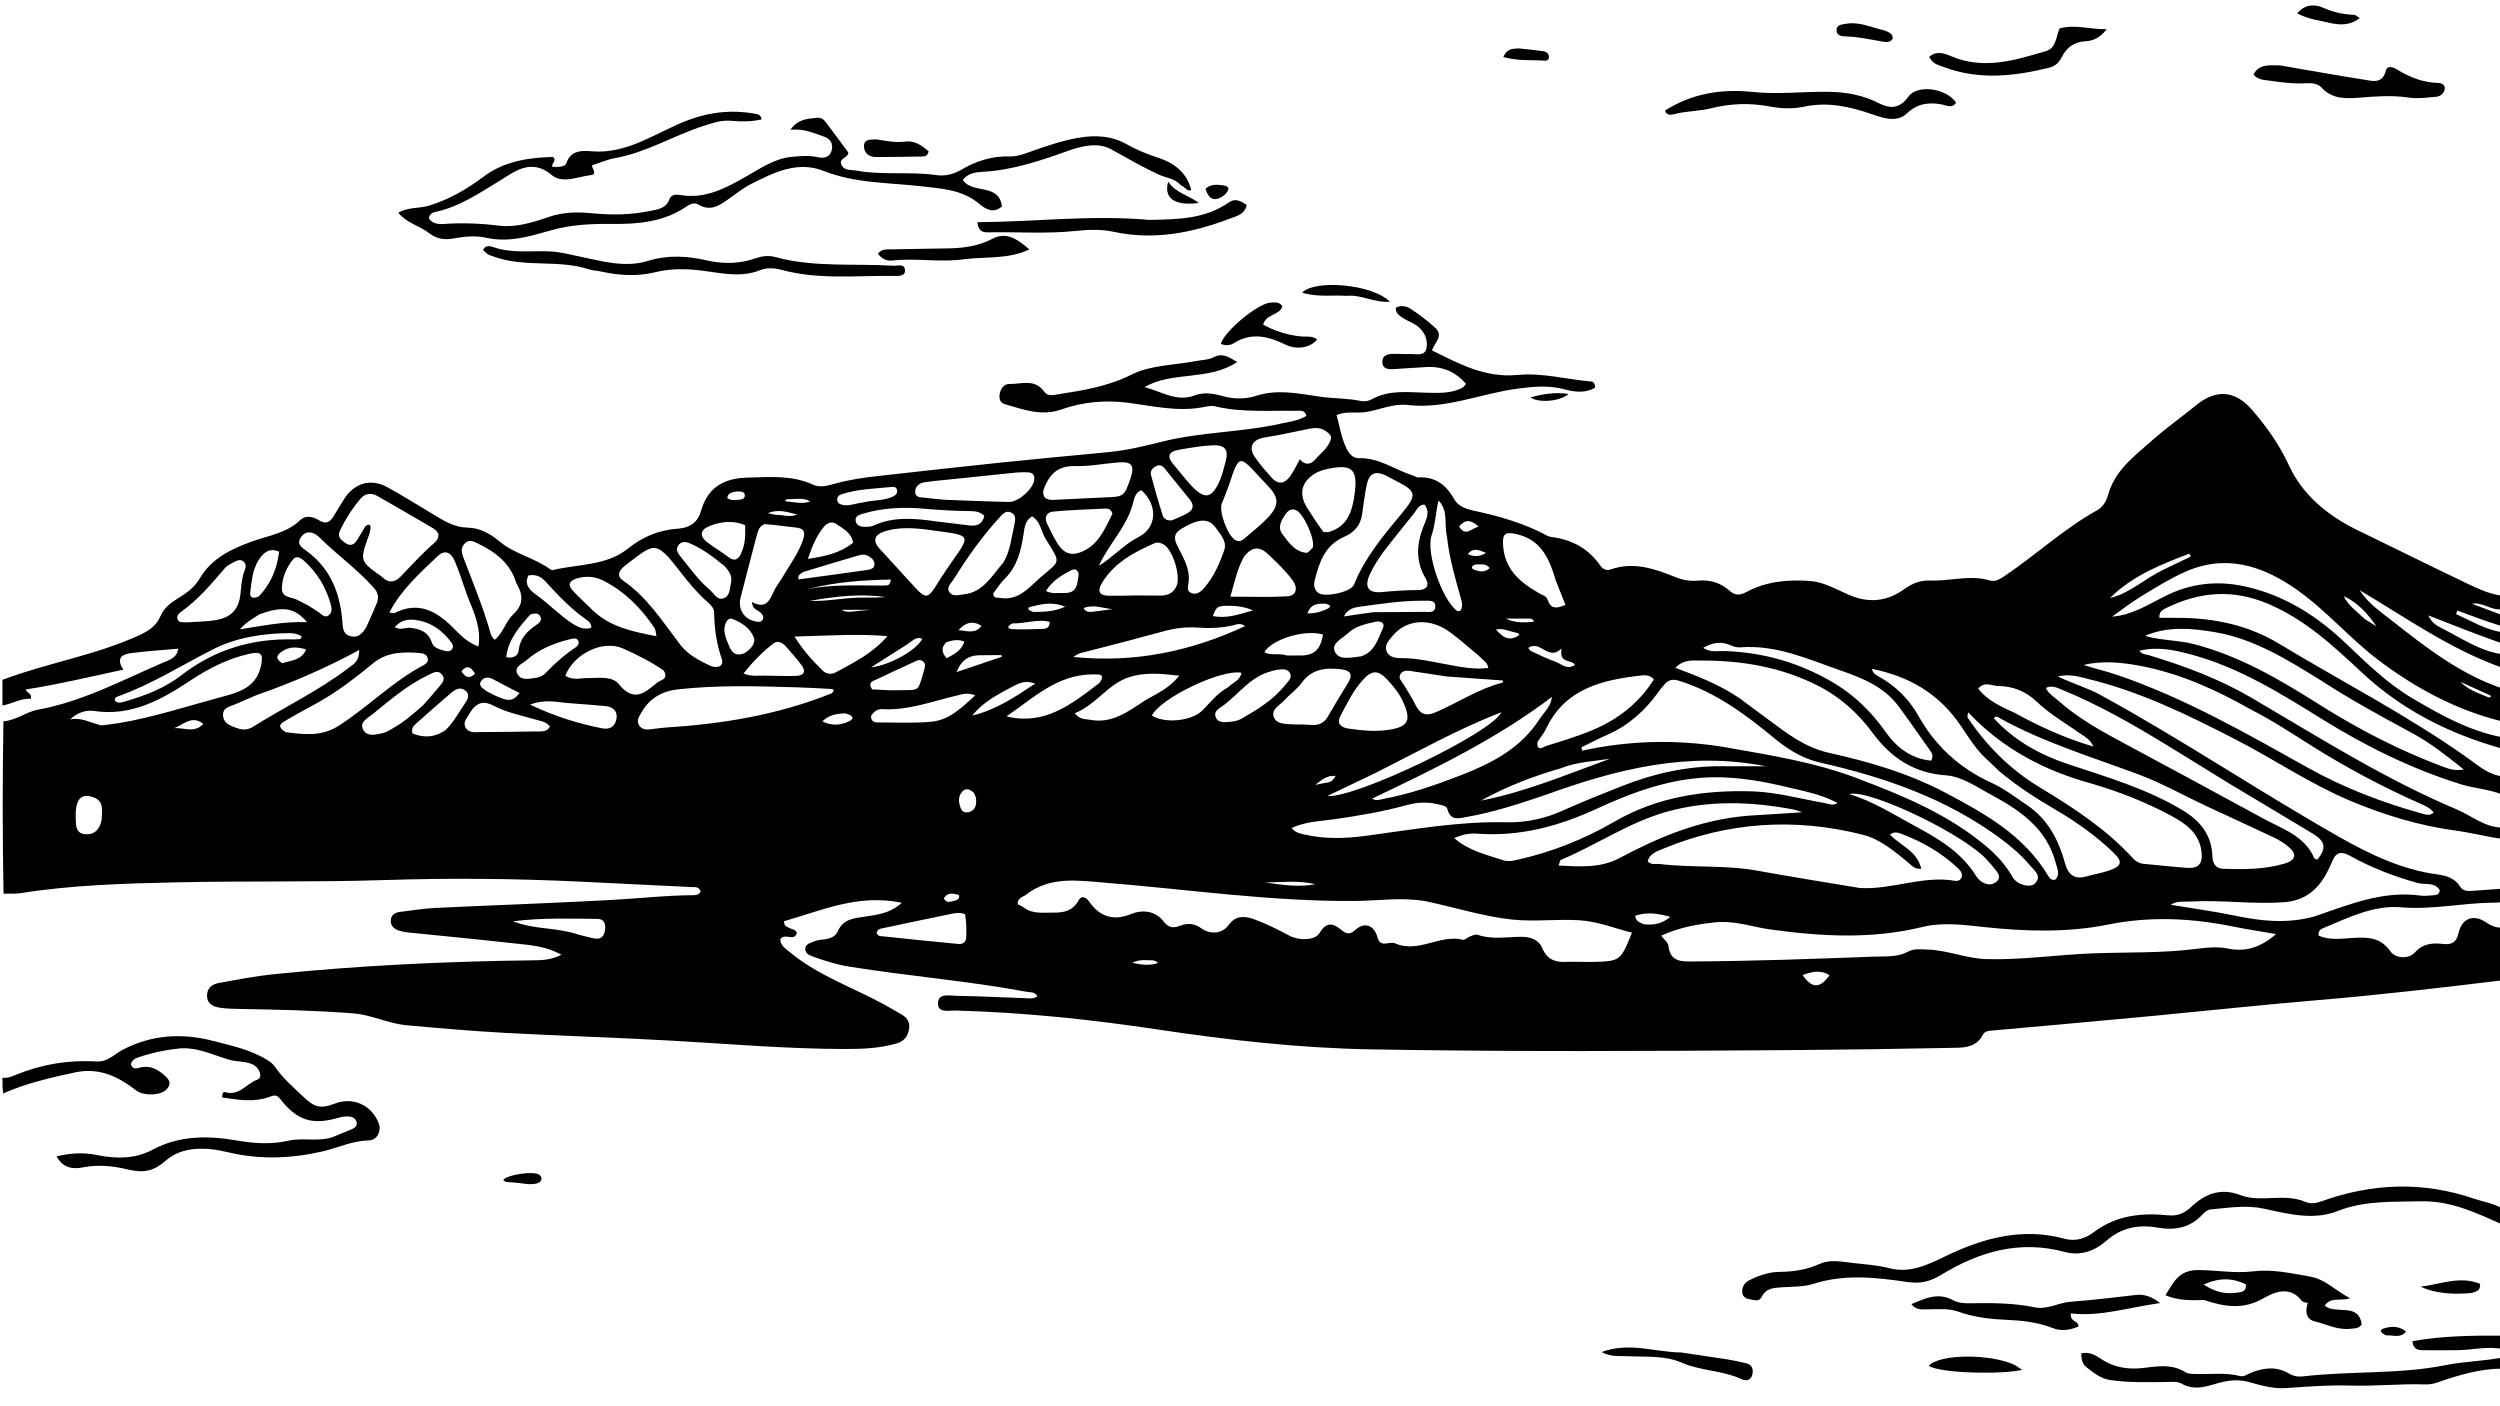 <svg version="1.1" id="Layer_1" xmlns="http://www.w3.org/2000/svg" xmlns:xlink="http://www.w3.org/1999/xlink" x="0px" y="0px"
	 width="100%" viewBox="0 0 1024 576" enable-background="new 0 0 1024 576" xml:space="preserve">
<path fill="#000000" opacity="1" stroke="none" 
	d="
M1025,401.531 
	C1000.011,404.569 975.052,407.502 950.024,409.6 
	C927.294,411.505 904.625,413.945 881.925,416.116 
	C860.051,418.209 838.158,420.105 816.273,422.083 
	C814.756,422.22 813.01,422.285 812.269,423.723 
	C809.314,429.461 803.844,429.116 798.794,429.216 
	C777.156,429.643 755.514,429.967 733.872,430.122 
	C676.377,430.531 618.875,430.85 561.392,429.819 
	C532.272,429.297 503.3,426.051 474.445,421.714 
	C446.954,417.581 419.297,414.66 391.456,413.92 
	C388.738,413.848 384.154,415.05 384.193,411.001 
	C384.234,406.623 388.957,407.863 391.81,407.9 
	C400.966,408.019 410.116,408.537 419.271,408.822 
	C421.052,408.878 422.92,409.346 424.947,408.17 
	C423.941,406.114 422.025,406.522 420.376,406.215 
	C396.469,401.759 372.205,399.831 348.213,395.991 
	C342.944,395.148 337.833,393.596 332.821,391.755 
	C331.374,391.223 329.926,390.521 329.843,388.766 
	C329.752,386.857 331.53,386.399 332.819,385.838 
	C334.158,385.255 335.67,384.907 337.131,384.803 
	C339.647,384.624 342.193,383.69 343.068,381.64 
	C345.351,376.294 349.757,376.163 354.495,375.41 
	C359.255,374.653 364.415,374.265 369.388,369.781 
	C351.413,366.023 336.447,373 321.135,377.335 
	C321.079,379.491 322.501,379.581 323.426,380.142 
	C324.382,380.722 325.78,380.555 326.399,382.054 
	C325.425,385.987 321.431,381.845 319.643,384.732 
	C319.58,387.206 321.695,388.518 323.615,390.101 
	C335.225,399.668 349.449,404.482 362.415,411.578 
	C364.749,412.856 367.019,414.25 369.337,415.556 
	C371.817,416.953 372.853,419.004 372.29,421.817 
	C371.723,424.651 370.269,426.506 367.3,427.38 
	C360.324,429.432 353.169,429.676 346.019,429.667 
	C322.519,429.64 299.112,427.62 275.67,426.283 
	C252.897,424.984 230.088,424.325 207.311,423.089 
	C193.686,422.349 180.079,421.172 166.487,419.936 
	C159.026,419.258 152.172,415.653 144.624,415.067 
	C128.846,413.841 113.039,413.526 97.227,413.246 
	C94.899,413.205 92.551,413.124 90.253,412.784 
	C87.495,412.375 84.92,411.39 84.803,407.999 
	C84.691,404.737 86.877,403.121 89.702,402.614 
	C97.065,401.292 104.429,399.824 111.859,399.064 
	C146.989,395.475 182.231,393.798 217.538,393.353 
	C221.379,393.305 225.375,393.416 229.951,391.057 
	C223.324,387.376 216.856,387.113 210.585,386.408 
	C196.031,384.771 181.447,383.406 166.879,381.902 
	C165.725,381.783 164.568,381.53 163.458,381.191 
	C161.35,380.546 159.894,379.163 160.06,376.857 
	C160.215,374.708 161.829,373.764 163.828,373.523 
	C168.621,372.944 173.405,372.126 178.215,371.896 
	C202.505,370.737 226.814,369.929 251.093,368.589 
	C261.893,367.992 272.658,366.736 283.497,366.684 
	C284.801,366.677 286.208,366.717 286.999,365.175 
	C286.383,363.014 284.492,363.411 282.944,363.333 
	C267.642,362.56 252.339,361.818 237.034,361.092 
	C210.556,359.835 184.049,359.608 157.575,360.472 
	C128.919,361.407 100.261,360.762 71.616,361.423 
	C50.485,361.91 29.335,362.49 8.388,365.849 
	C6.27,366.188 4.067,366.005 1.452,366.032 
	C1,342.646 1,319.292 1.404,295.455 
	C6.819,294.969 10.765,291.562 15.515,290.694 
	C33.712,287.372 49.911,278.694 66.644,271.47 
	C69.147,270.39 72.349,269.684 73.03,265.698 
	C66.402,266.297 60.147,266.691 53.943,267.49 
	C50.458,267.94 47.202,269.151 50.527,274.273 
	C36.874,277.224 23.897,280.346 10.585,282.394 
	C10.874,284.02 13.234,283.809 12.634,286.193 
	C8.645,285.978 5.034,288.217 1,289 
	C1,285.639 1,282.277 1,278.458 
	C19.491,271.477 39.092,268.447 57.029,260.194 
	C60.698,258.507 64.019,256.455 65.714,252.4 
	C67.186,248.882 70.225,246.675 73.392,244.764 
	C76.731,242.75 79.823,240.314 81.761,237.02 
	C86.686,228.652 94.652,224.883 103.229,221.778 
	C110.036,219.313 117.468,218.407 123.068,212.932 
	C125.031,211.012 128.231,211.519 130.6,213.063 
	C133.492,214.946 135.219,213.822 136.727,211.34 
	C138.197,208.919 139.613,206.462 141.169,204.098 
	C145.285,197.846 151.873,195.909 158.462,199.462 
	C164.905,202.935 171.087,206.892 177.38,210.642 
	C181.789,213.269 185.966,216.015 191.561,216.122 
	C196.391,216.214 200.684,218.454 204.578,221.752 
	C210.711,226.945 219.033,228.451 225.474,233.272 
	C225.716,233.454 226.137,233.562 226.425,233.493 
	C236.821,230.989 248.208,231.873 257.236,224.68 
	C263.126,219.987 269.657,217.125 277.249,216.592 
	C281.998,216.259 285.63,214.557 287.164,209.182 
	C289.82,199.866 296.325,195.843 306.156,195.624 
	C315.354,195.418 324.397,194.514 333.121,198.568 
	C335.895,199.857 339.013,198.929 341.947,198.109 
	C347.737,196.493 353.671,195.641 359.634,194.982 
	C376.16,193.157 392.679,191.266 409.216,189.547 
	C424.288,187.98 439.382,186.614 454.464,185.142 
	C461.952,184.412 469.243,182.581 476.506,180.781 
	C492.243,176.881 508.575,177.1 524.344,173.575 
	C527.977,172.763 531.803,172.366 535.119,170.331 
	C534.427,167.713 532.454,168.294 530.968,168.269 
	C519.832,168.087 508.648,169.055 497.625,166.418 
	C495.943,166.016 493.982,166.563 492.187,166.88 
	C482.013,168.678 472.194,166.293 462.188,164.986 
	C453.019,163.788 443.6,164.559 434.663,167.737 
	C426.55,170.622 419.013,167.679 411.427,165.5 
	C409.633,164.984 409.144,163.211 409.478,161.365 
	C409.876,159.161 411.328,157.24 413.312,157.284 
	C418.292,157.396 423.938,154.924 427.83,160.558 
	C429.125,162.432 431.51,161.796 433.457,161.49 
	C443.749,159.877 453.765,158.327 463.517,153.412 
	C471.231,149.523 480.941,149.593 489.764,147.902 
	C492.214,147.432 494.935,147.468 497.05,146.356 
	C500.776,144.396 503.256,146.242 506.772,148.278 
	C494.883,156.166 480.305,151.87 468.79,158.565 
	C475.69,160.315 481.868,164.804 489.405,161.949 
	C492.992,160.59 496.74,161.086 500.633,162.197 
	C505.062,163.462 509.989,163.61 514.467,162.151 
	C523.292,159.277 532.034,161.23 540.657,162.476 
	C546.262,163.285 551.94,163.079 557.494,164.257 
	C558.86,164.547 560.649,164.23 561.881,163.542 
	C569.046,159.538 576.73,160.72 584.362,160.862 
	C589.326,160.955 594.406,161.288 599.021,158.782 
	C599.545,158.498 599.885,157.875 600.49,157.211 
	C596.134,152.262 590.854,150.042 584.522,150.327 
	C579.863,150.537 575.215,150.978 570.557,151.196 
	C568.502,151.292 566.289,151.103 566.201,148.314 
	C566.117,145.642 568.171,145.054 570.281,144.961 
	C572.607,144.86 574.948,145.106 577.274,145.004 
	C579.81,144.893 583.49,146.061 584.235,142.84 
	C585.065,139.247 583.479,135.601 580.211,133.305 
	C578.456,132.071 576.307,131.4 574.543,130.176 
	C573.263,129.287 571.646,128.4 571.688,126.076 
	C573.911,124.799 576.24,125.438 578.082,126.671 
	C581.529,128.977 584.871,131.513 587.923,134.317 
	C591.24,137.365 587.968,140.03 586.491,143.495 
	C597.622,149.027 608.345,154.842 621.601,153.579 
	C631.733,152.614 641.729,155.412 651.81,156.276 
	C652.595,156.343 653.287,157.024 653.382,158.732 
	C649.538,161.115 645.123,160.64 640.961,159.502 
	C634.353,157.695 627.956,158.346 621.292,159.235 
	C606.392,161.224 592.14,167.674 576.718,165.885 
	C570.685,165.185 565.29,167.809 559.581,168.753 
	C555.69,169.396 551.619,168.234 547.47,170.017 
	C548.768,174.767 549.43,179.508 551.606,183.853 
	C552.646,185.93 554.271,187.747 556.493,187.668 
	C564.784,187.374 571.268,192.4 578.647,194.743 
	C579.438,194.995 580.225,195.579 580.99,195.541 
	C588.005,195.196 592.389,198.658 595.737,204.592 
	C597.727,208.119 602.015,208.81 605.735,209.642 
	C614.705,211.647 623.462,214.217 631.706,218.36 
	C632.895,218.957 634.094,219.795 635.358,219.945 
	C643.915,220.957 650.737,224.75 655.672,231.913 
	C656.549,233.187 658.132,233.8 659.706,233.246 
	C669.276,229.878 678.013,233.054 686.726,236.56 
	C689.56,237.701 692.533,238.102 695.556,237.823 
	C700.481,237.37 704.846,238.735 708.463,242.011 
	C710.768,244.099 712.951,243.777 715.314,242.498 
	C723.548,238.043 732.641,237.311 741.549,237.987 
	C746.786,238.385 751.935,241.255 756.91,243.488 
	C765.101,247.163 772.753,246.531 779.951,241.328 
	C783.195,238.984 786.597,237.61 790.609,237.781 
	C798.784,238.129 806.938,235.286 815.163,237.786 
	C817.029,238.353 818.939,237.363 820.725,236.168 
	C833.721,227.477 845.21,216.663 858.95,209.028 
	C861.478,207.623 862.819,205.099 863.498,202.654 
	C866.34,192.42 874.524,186.618 881.805,180.149 
	C887.391,175.187 893.55,170.877 899.332,166.129 
	C907.745,159.221 915.527,159.8 922.648,168.117 
	C928.569,175.033 933.669,182.174 937.615,190.744 
	C943.161,202.792 953.593,211.341 965.805,217.235 
	C980.932,224.536 995.943,232.078 1011.112,239.288 
	C1015.282,241.27 1019.553,243.246 1024.606,243.998 
	C1025,245.714 1025,247.429 1024.61,249.564 
	C1020.078,250.036 1016.925,246.464 1012.501,247.311 
	C1016.668,248.874 1020.834,250.437 1025,252 
	C1025,253.389 1025,254.778 1024.665,256.451 
	C1018.401,254.519 1012.474,252.302 1006.546,250.085 
	C1006.359,250.564 1006.172,251.043 1005.985,251.522 
	C1012.19,254.319 1018.033,257.94 1025,259 
	C1025,260.389 1025,261.778 1024.659,263.458 
	C1014.693,259.961 1005.068,256.172 994.621,252.059 
	C996.119,255.296 998.306,256.399 1000.464,257.486 
	C1008.426,261.495 1015.861,266.738 1025,268 
	C1025,269.714 1025,271.429 1024.679,273.414 
	C1003.542,265.88 985.5,253.018 966.532,241.757 
	C970.036,247.218 975.275,250.704 980.142,254.541 
	C993.999,265.466 1007.957,276.266 1025,282 
	C1025,286.357 1025,290.714 1024.65,295.422 
	C1005.88,290.791 989.358,281.805 974.29,270.446 
	C962.627,261.654 953.071,250.27 941.083,241.756 
	C926.869,231.662 911.711,226.731 894.784,234.335 
	C888.597,237.114 882.773,240.756 876.961,244.296 
	C872.85,246.802 869.038,249.799 865.092,252.577 
	C873.227,251.969 879.725,247.75 886.425,244.357 
	C897.381,238.808 908.424,237.613 920.266,240.361 
	C936.007,244.013 949.068,252.345 960.554,263.236 
	C969.259,271.489 977.737,279.904 988.169,286.055 
	C999.792,292.909 1011.524,299.452 1025,302 
	C1025,303.389 1025,304.778 1024.623,306.569 
	C1003.14,300.525 983.852,290.79 967.577,275.616 
	C955.78,264.616 944.122,253.655 928.788,247.231 
	C914.442,241.221 900.95,242.371 887.439,248.974 
	C886.076,249.64 884.292,250.267 884.473,253.063 
	C887.297,253.063 890.08,253.045 892.862,253.066 
	C907.273,253.18 921.123,256.181 933.433,263.624 
	C959.169,279.185 986.003,292.93 1010.613,310.378 
	C1014.98,313.474 1019.214,317.353 1025,318 
	C1025,320.371 1025,322.741 1024.695,325.36 
	C1019.2,323.182 1013.432,322.938 1008.04,321.26 
	C987.889,314.991 969.153,305.725 951.264,294.638 
	C934.276,284.11 917.324,273.466 897.773,268.162 
	C890.855,266.285 883.81,264.705 876.268,266.538 
	C877.478,268.184 878.955,267.999 880.165,268.363 
	C894.872,272.794 909.234,278.185 922.483,285.962 
	C949.889,302.047 976.765,319.085 1006.16,331.487 
	C1012.385,334.113 1017.759,338.919 1025,339 
	C1025,340.389 1025,341.778 1024.607,343.561 
	C1018.191,342.698 1012.217,341.066 1006.133,340.257 
	C990.845,338.224 976.31,333.78 962.158,327.78 
	C946.006,320.932 931.51,311.035 915.986,303.037 
	C896.291,292.89 876.435,283.13 854.716,277.962 
	C851.324,277.155 847.86,275.93 842.822,277.074 
	C849.355,280.145 855.073,281.773 860.275,284.615 
	C893.587,302.816 925.095,324.039 958.09,342.778 
	C970.805,349.998 983.726,356.168 998.342,358.169 
	C1002.071,358.68 1005.505,359.666 1007.665,363.158 
	C1008.656,364.76 1010.357,365.045 1012.076,364.936 
	C1016.386,364.663 1020.692,364.317 1025,364 
	C1025,365.714 1025,367.429 1024.653,369.459 
	C1023.32,369.758 1022.333,369.718 1021.346,369.725 
	C1008.738,369.813 996.317,372.72 983.582,371.636 
	C972.104,370.658 961.93,375.891 951.657,380.128 
	C950.619,380.556 949.516,381.159 949.669,383.177 
	C954.181,385.279 959.099,384.461 963.958,384.164 
	C969.737,383.81 975.149,383.963 979.004,389.549 
	C981.177,392.695 986.598,392.94 989.19,390.074 
	C992.428,386.493 996.304,386.141 1000.527,386.629 
	C1004.01,387.033 1006.1,386.2 1006.973,382.319 
	C1008.393,376.005 1013.184,374.237 1018.535,377.947 
	C1020.594,379.375 1022.617,380.031 1025,380 
	C1025,387.021 1025,394.042 1025,401.531 
M584.278,369.198 
	C574.656,367.392 565.025,368.93 555.391,369.024 
	C520.844,369.361 486.671,364.276 452.339,361.521 
	C441.169,360.625 430.096,358.885 420.299,366.442 
	C418.926,367.501 416.77,367.738 416.829,370.347 
	C417.654,370.783 418.605,371.126 419.365,371.715 
	C423.019,374.545 427.243,373.721 431.372,373.807 
	C435.805,373.898 439.453,373.092 441.855,368.697 
	C443.042,366.524 444.91,367.568 446.188,369.38 
	C450.615,375.653 456.226,377.274 463.292,374.389 
	C468.365,372.318 473.498,373.338 476.65,377.473 
	C478.526,379.936 480.592,380.287 483.189,379.247 
	C486.36,377.979 489.185,378.178 492.103,380.266 
	C495.811,382.92 500.619,382.491 503.263,378.857 
	C506.211,374.803 509.973,375.219 513.507,376.471 
	C518.571,378.266 523.434,380.73 528.187,383.275 
	C532.089,385.365 538.586,385.16 540.285,382.408 
	C542.98,378.045 545.407,377.534 549.391,380.878 
	C551.565,382.702 552.954,382.908 555.276,380.795 
	C558.849,377.544 562.884,378.992 564.139,383.732 
	C564.741,386.001 565.774,386.78 568.012,386.414 
	C569.141,386.229 570.488,385.984 571.455,386.408 
	C580.979,390.582 589.837,382.541 599.266,384.931 
	C599.986,385.114 600.975,383.992 601.903,383.654 
	C602.972,383.265 604.293,382.564 605.195,382.881 
	C611.089,384.948 617.092,383.729 623.042,383.71 
	C626.876,383.698 630.265,384.864 631.734,388.388 
	C633.713,393.134 637.152,394.189 641.705,393.989 
	C645.196,393.835 648.703,394.078 652.2,394.006 
	C663.627,393.772 663.845,393.593 668.444,382.01 
	C661.335,380.26 654.651,377.464 647.225,376.964 
	C637.906,376.337 628.597,377.642 619.279,376.641 
	C607.626,375.389 596.506,371.81 584.278,369.198 
M701.196,377.963 
	C694.132,378.685 687.271,380.129 680.41,383.255 
	C681.691,384.943 683.223,386.042 683.36,387.295 
	C684.126,394.29 689.052,393.841 694.044,393.81 
	C718.677,393.655 743.286,392.758 767.897,391.826 
	C772.536,391.651 777.232,392.121 781.534,389.798 
	C784.015,388.458 786.619,388.854 789.306,388.926 
	C797.663,389.149 805.392,392.638 813.84,392.861 
	C828.218,393.239 842.389,391.081 856.679,390.518 
	C871.117,389.95 885.613,390.499 899.987,388.607 
	C904.302,388.039 908.552,387.703 912.886,388.577 
	C920.142,390.04 926.343,387.75 932.309,382.595 
	C926.198,381.538 920.632,380.722 915.13,379.596 
	C898.014,376.092 880.991,375.184 863.637,378.679 
	C846.738,382.082 829.58,381.544 812.44,379.694 
	C804.185,378.803 795.631,377.676 787.555,379.658 
	C766.586,384.803 745.717,383.577 724.681,380.641 
	C717.157,379.591 709.84,376.664 701.196,377.963 
M712.46,285.962 
	C716.475,288.934 720.504,291.889 724.504,294.882 
	C732.091,300.558 739.493,306.211 749.213,308.373 
	C765.622,312.023 781.797,316.738 796.761,324.652 
	C812.995,333.239 829.056,342.154 838.9,358.704 
	C839.503,359.717 840.207,360.685 841.849,360.32 
	C843.912,358.189 842.663,355.883 842.038,353.499 
	C838.239,339.015 826.977,331.632 814.907,325.165 
	C809.217,322.117 803.528,318.032 797.133,317.59 
	C784.039,316.684 774.614,310.481 767.114,300.307 
	C761.008,292.023 753.589,285.341 744.236,280.662 
	C729.259,273.169 713.332,270.51 696.853,270.559 
	C693.532,270.569 689.586,269.98 686.241,273.53 
	C695.424,277.04 704.139,280.291 712.46,285.962 
M761.794,363.727 
	C774.952,364.521 787.599,358.454 800.884,360.805 
	C801.867,360.979 802.951,360.578 803.381,359.527 
	C804.073,357.84 803.033,356.634 801.937,355.596 
	C795.193,349.212 787.272,344.726 778.64,341.475 
	C777.374,340.999 775.776,340.507 774.139,341.882 
	C778.385,346.346 785.302,348.533 786.959,355.877 
	C783.992,356.074 782.934,354.368 781.58,353.269 
	C775.878,348.642 770.193,343.727 762.968,341.9 
	C735.2,334.878 707.915,336.628 681.381,347.579 
	C678.913,348.597 675.706,349.51 674.897,352.853 
	C676.503,354.448 678.246,353.707 679.834,353.9 
	C693.046,355.505 706.444,354.227 719.617,356.599 
	C733.351,359.071 747.125,361.323 761.794,363.727 
M706.456,306.027 
	C724.591,309.289 742.781,312.015 760.22,318.608 
	C779.467,325.886 798.32,333.608 814.175,347.164 
	C818.256,350.654 821.715,354.601 824.4,359.316 
	C826.173,362.429 831.629,363.848 833.53,361.851 
	C836.441,358.793 833.434,356.773 831.713,354.727 
	C828.051,350.375 823.77,346.667 819.201,343.302 
	C797.183,327.09 772,318.35 745.684,312.395 
	C738.473,310.764 732.444,307.079 726.922,302.511 
	C715.992,293.47 704.754,285.022 691.26,280.037 
	C684.44,277.518 683.569,277.532 679.209,283.553 
	C673.729,291.123 667.043,297.156 658.41,300.947 
	C654.799,302.533 651.294,304.36 647.74,306.078 
	C647.842,306.541 647.944,307.005 648.047,307.468 
	C667.18,303.315 686.361,302.727 706.456,306.027 
M856.643,320.949 
	C837.519,315.665 820.355,306.84 806.135,291.741 
	C805.944,293.235 805.76,293.635 805.887,293.825 
	C813.665,305.433 823.303,315.13 835.308,322.389 
	C849.133,330.75 862.65,339.52 873.681,351.559 
	C874.845,352.829 876.218,353.655 877.985,353.817 
	C883.946,354.362 889.895,355.067 895.865,355.474 
	C900.505,355.79 902.245,353.772 901.769,349.141 
	C900.966,341.332 895.362,337.386 889.253,334.104 
	C879.116,328.658 868.458,324.412 856.643,320.949 
M632.98,325.618 
	C622.418,329.206 611.822,332.671 600.802,334.623 
	C597.527,335.202 594.167,336.333 592.891,331.489 
	C592.486,329.953 590.528,329.818 589.088,329.462 
	C584.811,328.404 580.591,328.547 576.313,329.732 
	C566.675,332.401 556.839,334.066 546.941,335.5 
	C541.038,336.355 534.872,336.428 529.021,339.141 
	C530.579,341.05 532.219,341.32 533.827,341.708 
	C542.378,343.769 550.967,343.498 559.607,342.34 
	C578.705,339.779 597.707,336.341 617.119,336.807 
	C624.999,336.997 632.814,335.3 639.919,332.097 
	C647.957,328.473 656.112,325.236 664.297,321.996 
	C677.6,316.73 691.272,313.712 705.61,313.846 
	C711.181,313.898 716.753,313.854 723.321,313.854 
	C691.484,307.635 662.398,314.95 632.98,325.618 
M921.957,290.618 
	C907.685,282.537 892.842,275.775 876.637,272.733 
	C869.023,271.304 861.213,270.511 853.463,272.355 
	C858.077,273.956 862.804,274.932 867.333,276.486 
	C894.734,285.885 919.792,300.19 944.911,314.254 
	C959.861,322.625 975.6,328.676 992.009,333.23 
	C993.516,333.649 995.164,334.311 996.856,332.809 
	C995.292,330.853 993.177,329.971 991.087,329.048 
	C975.829,322.303 961.153,314.462 947.021,305.598 
	C938.983,300.556 931.103,295.248 921.957,290.618 
M818.757,315.76 
	C817.079,314.157 815.439,312.51 813.715,310.958 
	C807.946,305.765 804.658,298.678 799.785,292.794 
	C791.184,282.404 780.078,276.655 766.74,273.967 
	C767.231,276.07 768.587,276.55 769.687,277.175 
	C776.489,281.038 781.866,286.248 785.727,293.118 
	C792.694,305.515 802.599,314.655 815.657,320.603 
	C820.899,322.991 825.602,326.616 830.414,329.879 
	C838.854,335.603 843.22,344.092 845.843,353.61 
	C847.135,358.299 849.703,360.379 854.631,358.971 
	C857.663,358.105 860.813,357.612 863.787,356.595 
	C869.177,354.751 869.615,353.006 865.551,349.112 
	C858.562,342.414 850.723,336.809 842.377,331.917 
	C834.334,327.201 826.449,322.258 818.757,315.76 
M616.069,352.451 
	C617.901,352.964 619.644,352.594 621.469,352.184 
	C635.56,349.025 648.835,343.769 661.295,336.536 
	C678.904,326.315 698.242,323.501 718.034,324.156 
	C727.92,324.483 737.727,327.275 747.567,328.968 
	C749.171,329.244 750.788,330.218 752.605,328.872 
	C746.077,325.381 739.155,324.117 732.405,322.494 
	C722.699,320.16 712.84,318.354 702.81,318.361 
	C685.432,318.375 669.471,324.114 653.984,331.28 
	C638.466,338.46 622.442,342.744 605.186,341.472 
	C602.248,341.255 599.307,341.646 595.632,343.296 
	C601.762,348.556 608.688,350.047 616.069,352.451 
M816.646,294.18 
	C825.089,303.381 835.576,309.18 847.334,313.079 
	C863.28,318.366 879.459,323.128 894.016,331.885 
	C901.136,336.168 905.928,341.968 906.199,350.684 
	C906.288,353.544 907.452,355.739 910.483,355.846 
	C918.978,356.144 927.503,356.162 935.752,353.734 
	C940.462,352.348 940.958,349.815 937.261,346.745 
	C935.491,345.276 933.459,344.032 931.376,343.044 
	C922.052,338.62 912.654,334.354 903.309,329.975 
	C894.268,325.739 885.502,320.785 876.185,317.296 
	C857.021,310.119 837.359,304.237 819.323,294.277 
	C818.533,293.84 817.678,292.995 816.646,294.18 
M950.764,278.776 
	C937.019,270.27 923.376,261.642 906.964,258.887 
	C897.391,257.28 887.994,256.491 878.683,260.389 
	C880.69,261.132 882.739,261.447 884.791,261.746 
	C889.396,262.417 894.108,262.664 898.588,263.818 
	C917.201,268.612 933.624,278.234 949.639,288.359 
	C965.905,298.643 982.824,307.411 1000.83,314.119 
	C1003.076,314.956 1005.404,315.784 1009.187,315.189 
	C1002.018,309.502 995.724,304.472 988.595,300.594 
	C976.014,293.752 963.393,286.985 950.764,278.776 
M947.795,375.436 
	C961.947,370.64 975.86,364.685 991.399,366.829 
	C993.188,367.076 995.058,366.8 996.885,366.684 
	C998.102,366.606 999.212,366.262 999.314,364.574 
	C997.19,361.14 993.339,362.532 990.31,361.689 
	C980.641,359 971.346,355.429 962.583,350.552 
	C959.356,348.756 956.944,348.759 955.389,352.541 
	C954.819,353.926 954.191,355.291 953.522,356.632 
	C949.787,364.127 944.32,368.933 935.454,369.556 
	C922.457,370.469 909.511,368.491 896.537,369.295 
	C894.298,369.434 891.925,368.864 889.112,370.594 
	C898.382,372.14 906.944,373.291 915.381,375.045 
	C925.926,377.236 936.398,378.487 947.795,375.436 
M278.972,264.524 
	C282.145,268.333 286.427,270.606 290.777,272.638 
	C293.386,273.857 296.779,273.227 295.597,269.775 
	C293.458,263.531 292.61,257.305 292.51,250.812 
	C292.482,248.975 290.908,247.587 289.53,246.354 
	C285.298,242.568 281.712,238.196 278.262,233.725 
	C268.239,220.733 267.937,222.683 256.03,231.66 
	C255.634,231.959 255.279,232.316 254.925,232.666 
	C253.167,234.409 252.993,236.29 255.089,237.722 
	C265.083,244.546 271.393,254.616 278.972,264.524 
M340.731,283.943 
	C342.37,282.21 340.897,282.221 339.704,282.158 
	C335.395,281.932 331.087,281.668 326.775,281.54 
	C310.333,281.052 293.881,280.535 277.487,282.388 
	C271.228,283.095 266.121,285.988 262.87,291.603 
	C261.887,293.302 260.499,295.106 261.795,297.133 
	C263.059,299.11 265.191,298.88 267.217,298.625 
	C269.028,298.397 270.837,298.12 272.656,298.004 
	C295.795,296.529 318.494,292.905 340.731,283.943 
M912.782,320.754 
	C904.296,315.522 895.833,310.253 887.319,305.067 
	C873.53,296.667 859.545,288.627 844.553,282.509 
	C842.523,281.68 840.442,280.583 837.976,281.773 
	C839.223,284.368 841.357,285.468 843.068,286.986 
	C851.477,294.443 861.243,299.769 871.082,305.028 
	C889.837,315.054 908.525,325.207 927.209,335.366 
	C934.987,339.595 943.97,342.324 947.918,351.513 
	C948.057,351.836 948.764,351.916 949.182,352.099 
	C953.042,347.401 952.479,344.536 947.213,341.393 
	C935.93,334.659 924.66,327.905 912.782,320.754 
M149.625,215.613 
	C150.892,214.515 151.958,214.65 151.761,216.453 
	C151.567,218.236 150.838,219.977 150.223,221.694 
	C147.635,228.921 148.025,230.241 154.206,234.666 
	C155.018,235.248 155.901,235.759 156.615,236.444 
	C159.199,238.924 161.731,238.59 164.045,236.209 
	C168.567,231.556 172.873,226.701 177.81,222.45 
	C180.141,220.443 180.337,218.11 177.376,216.369 
	C169.775,211.901 162.151,207.47 154.484,203.118 
	C152.008,201.713 149.434,202.168 147.656,204.274 
	C144.326,208.219 141.527,212.561 139.285,217.237 
	C138.008,219.902 139.72,221.236 141.599,222.504 
	C143.594,223.849 145.07,223.051 146.201,221.286 
	C147.276,219.611 148.237,217.864 149.625,215.613 
M557.874,210.951 
	C557.206,215.325 554.458,218.213 550.655,219.847 
	C542.572,223.32 540.278,230.514 538.438,238.039 
	C537.991,239.865 538.416,241.742 540.116,242.941 
	C542.695,244.761 553.369,242.514 554.56,239.55 
	C558.911,228.718 566.126,219.943 573.507,211.108 
	C580.962,202.183 580.466,201.311 570.259,196.164 
	C569.37,195.716 568.532,195.161 567.63,194.743 
	C563.377,192.771 560.887,193.786 559.858,198.339 
	C558.983,202.211 558.631,206.201 557.874,210.951 
M715.954,334.123 
	C722.92,333.682 729.885,333.24 738.218,332.712 
	C736.197,332.066 735.468,331.747 734.705,331.601 
	C717.349,328.285 700.009,327.69 682.815,332.465 
	C667.288,336.777 653.987,346.09 639.266,352.238 
	C638.973,352.36 638.932,353.085 638.416,354.524 
	C647.222,354.985 655.54,355.627 663.367,351.46 
	C679.63,342.802 696.401,335.729 715.954,334.123 
M117.094,299.914 
	C124.509,300.853 131.629,301.796 138.705,297.283 
	C150.76,289.593 160.799,279.134 173.535,272.444 
	C174.547,271.912 175.553,270.998 175.199,269.655 
	C174.814,268.192 173.482,267.592 172.136,267.486 
	C165.269,266.943 158.561,266.941 152.771,271.725 
	C146.113,277.227 139.264,282.511 131.784,286.877 
	C127.055,289.637 122.122,292.051 117.446,294.894 
	C115.827,295.879 112.501,297.219 117.094,299.914 
M697.622,265.358 
	C700.5,267.376 703.81,266.56 706.94,266.683 
	C722.903,267.307 737.743,271.68 751.416,279.909 
	C759.806,284.959 766.629,291.697 772.27,299.696 
	C776.914,306.282 782.863,310.795 790.998,311.572 
	C792.017,309.659 791.422,308.648 790.736,307.679 
	C786.41,301.569 782.163,295.401 777.718,289.378 
	C771.771,281.318 762.91,277.757 753.906,274.63 
	C740.594,270.007 727.579,264.005 712.906,265.149 
	C711.633,265.248 710.2,264.906 709.025,264.368 
	C705.193,262.614 701.581,263.085 697.622,265.358 
M41.522,297.112 
	C43.993,296.798 46.481,296.577 48.934,296.156 
	C63.226,293.709 76.993,289.153 90.955,285.416 
	C97.734,283.601 104.938,281.622 106.857,272.909 
	C107.948,267.952 107.143,266.675 102.082,267.81 
	C93.357,269.767 85.558,273.722 78.129,278.652 
	C66.205,286.566 53.902,293.477 38.658,291.227 
	C34.988,290.685 31.639,291.955 28.679,294.68 
	C33.195,293.694 36.852,295.979 41.522,297.112 
M629.75,303.902 
	C629.36,308.219 632.288,305.849 633.506,305.475 
	C639.686,303.576 645.903,301.691 651.872,299.233 
	C662.467,294.872 671.237,288.127 677.433,278.283 
	C675.982,276.668 674.239,276.463 672.673,276.637 
	C656.388,278.444 640.994,281.89 633.116,298.79 
	C632.356,300.418 631.081,301.806 629.75,303.902 
M191.39,243.998 
	C189.73,239.315 188.277,234.545 186.347,229.976 
	C184.578,225.786 181.987,225.182 179.139,227.905 
	C175.548,231.339 171.88,234.713 168.528,238.372 
	C165.138,242.072 161.992,246.021 159.486,250.896 
	C160.665,251.024 161.223,251.27 161.571,251.095 
	C171.819,245.952 179.293,250.65 186.262,257.79 
	C188.867,260.459 191.606,263.149 195.947,264.82 
	C197.197,257.225 194.21,251.015 191.39,243.998 
M385.311,236.864 
	C386.888,234.521 388.412,232.141 390.051,229.843 
	C397.449,219.466 397.481,219.324 384.642,217.588 
	C377.431,216.613 370.143,215.399 362.881,217.485 
	C358.093,218.861 357.227,221.443 360.384,224.864 
	C364.545,229.375 368.694,233.896 372.813,238.445 
	C379.718,246.072 379.706,246.082 385.311,236.864 
M313.268,214.682 
	C311.266,215.333 310.567,216.985 310.092,218.811 
	C307.84,227.466 305.547,236.111 303.349,244.78 
	C302.115,249.649 304.866,253.76 309.773,254.603 
	C310.781,254.777 311.817,254.858 312.397,253.795 
	C312.96,252.762 312.447,251.94 311.74,251.131 
	C310.611,249.838 308.181,249.848 308.002,246.575 
	C314.687,250.158 315.523,244.601 317.671,240.862 
	C318.58,239.281 319.711,237.828 320.629,236.252 
	C323.542,231.251 327.075,226.618 328.947,221.003 
	C330.051,217.693 329.151,216.385 325.828,216.056 
	C321.875,215.664 317.944,215.051 313.268,214.682 
M211.518,238.964 
	C209.127,230.773 203.039,226.142 195.785,222.646 
	C193.988,221.78 192.179,220.716 190.334,222.631 
	C188.672,224.356 189.008,226.306 189.736,228.214 
	C193.759,238.764 198.113,249.195 201.137,260.105 
	C201.294,260.67 201.879,261.115 202.615,262.07 
	C206.224,259.167 207.09,254.549 210.18,251.689 
	C214.03,248.127 214.721,244.145 211.518,238.964 
M630.761,294.293 
	C632.604,291.566 635.291,289.329 635.655,285.463 
	C613.03,302.635 587.712,314.865 561.952,327.138 
	C563.91,328.178 565.161,327.514 566.442,327.275 
	C577.449,325.22 588.022,321.577 598.373,317.531 
	C610.793,312.677 622.783,306.788 630.761,294.293 
M150.141,256.647 
	C151.546,253.461 153.015,250.3 154.334,247.078 
	C155.214,244.93 154.956,242.902 153.342,241.052 
	C146.548,233.26 138.049,227.302 130.748,220.042 
	C128.863,218.168 125.639,216.76 123.332,219.962 
	C121.132,223.014 124.055,224.55 125.89,225.918 
	C135.431,233.025 139.233,242.947 140.215,254.319 
	C140.43,256.808 140.255,259.535 143.282,260.504 
	C146.373,261.494 148.346,259.859 150.141,256.647 
M465.491,243.894 
	C468.812,243.917 472.132,243.966 475.453,243.955 
	C478.329,243.946 480.578,242.895 481.876,240.126 
	C483.753,236.123 480.431,225.172 476.615,222.991 
	C475.394,222.293 474.022,221.992 472.78,222.542 
	C464.356,226.273 456.31,230.539 451.34,238.828 
	C449.427,242.018 450.151,243.934 454.039,244.017 
	C457.523,244.092 461.012,243.955 465.491,243.894 
M578.552,211.05 
	C576.997,212.993 575.424,214.922 573.888,216.88 
	C569.285,222.75 564.27,228.346 561.103,235.204 
	C558.707,240.393 560.375,243.034 565.99,242.509 
	C570.955,242.045 575.904,241.704 580.887,241.682 
	C584.323,241.667 585.663,239.826 583.912,236.87 
	C579.813,229.951 580.184,223.122 582.95,215.847 
	C583.993,213.104 586.085,209.818 583.424,206.645 
	C580.763,206.817 580.277,209.104 578.552,211.05 
M105.157,284.687 
	C102.256,285.934 99.338,287.143 96.46,288.442 
	C94.281,289.424 91.168,289.685 91.367,293.022 
	C91.573,296.478 94.623,297.347 97.257,298.305 
	C99.367,299.073 101.611,298.964 103.529,297.758 
	C116.599,289.536 130.647,282.893 142.947,273.452 
	C144.716,272.094 147.266,270.847 147.112,266.251 
	C133.379,273.678 119.836,279.566 105.157,284.687 
M271.836,274.646 
	C266.642,271.017 260.954,268.225 255.23,265.64 
	C247.023,261.933 235.041,267.722 231.571,276.743 
	C234.397,278.808 237.629,277.719 240.655,277.738 
	C245.164,277.765 250.711,276.775 253.488,280.237 
	C259.505,287.739 264,283.965 269.033,279.7 
	C269.776,279.07 270.809,278.797 271.628,278.241 
	C272.769,277.466 272.912,276.39 271.836,274.646 
M605.774,268.67 
	C601.804,265.391 597.99,261.897 593.831,258.879 
	C585.658,252.95 576.084,253.647 570.485,260.374 
	C568.921,262.253 566.814,264.274 568.056,266.977 
	C569.16,269.382 571.861,269.574 574.156,269.572 
	C580.372,269.566 586.348,271.002 592.399,272.099 
	C598.03,273.119 603.684,274.394 609.609,273.594 
	C609.279,271.252 607.44,270.452 605.774,268.67 
M503.334,198.81 
	C502.386,201.279 501.503,203.775 500.477,206.211 
	C499.084,209.52 503.021,219.889 506.257,221.363 
	C507.747,222.041 508.862,221.328 509.865,220.46 
	C513.117,217.648 516.547,214.989 519.471,211.862 
	C524.12,206.892 523.863,203.637 519.088,198.749 
	C518.047,197.683 517.02,196.6 516.016,195.498 
	C507.519,186.174 507.521,186.172 503.334,198.81 
M574.521,287.08 
	C573.044,283.876 570.81,281.199 568.468,278.628 
	C564.555,274.332 562.027,274.314 558.196,278.542 
	C554.258,282.888 551.736,288.155 549.031,293.271 
	C547.335,296.478 549.476,298.038 552.248,298.423 
	C557.816,299.198 563.435,299.821 569.06,298.905 
	C576.93,297.624 578.233,295.072 574.521,287.08 
M531.686,296.781 
	C535.881,296.307 540.81,298.788 543.82,293.599 
	C546.562,288.87 549.403,284.197 552.259,279.536 
	C554.334,276.15 552.929,274.587 549.492,274.165 
	C543.15,273.387 537.327,273.893 533.099,279.768 
	C531.287,282.287 528.549,284.12 526.464,286.47 
	C524.482,288.704 520.348,290.523 521.813,293.866 
	C523.233,297.106 527.513,296.473 531.686,296.781 
M427.35,200.89 
	C426.94,204.71 429.574,204.834 432.185,204.727 
	C438.979,204.449 445.765,203.994 452.56,203.738 
	C460.36,203.445 460.514,203.392 463.071,195.892 
	C464.83,190.733 463.59,188.978 458.245,189.39 
	C452.309,189.848 446.37,191.074 440.464,190.902 
	C433.405,190.698 429.713,194.097 427.35,200.89 
M386.842,204.699 
	C395.656,205.014 404.468,205.427 413.284,205.596 
	C417.089,205.669 422.967,200.435 423.573,196.816 
	C423.905,194.838 423.215,193.519 421.009,193.471 
	C419.514,193.438 418.005,193.387 416.521,193.535 
	C407.581,194.427 398.646,195.369 389.71,196.304 
	C386.07,196.685 382.416,196.984 378.798,197.52 
	C376.677,197.834 374.852,199.087 374.853,201.385 
	C374.855,203.995 377.25,203.648 378.974,203.881 
	C381.283,204.194 383.607,204.4 386.842,204.699 
M542.09,217.94 
	C542.898,217.914 543.761,218.065 544.506,217.835 
	C552.087,215.494 553.872,209.362 554.835,202.438 
	C556.255,192.223 553.872,189.87 543.609,192.111 
	C541.858,192.493 540.042,193.062 538.538,193.998 
	C532.972,197.459 531.913,202.434 535.389,207.969 
	C537.411,211.191 539.479,214.384 542.09,217.94 
M522.761,178.384 
	C520.965,178.686 519.154,178.917 517.377,179.305 
	C512.765,180.31 511.359,183.382 514.011,187.246 
	C516.064,190.238 518.485,192.995 520.906,195.71 
	C523.523,198.645 526.235,198.11 528.378,195.174 
	C529.905,193.08 530.985,190.66 532.444,188.066 
	C534.387,190.705 536.932,190.246 538.485,188.449 
	C540.9,185.656 544.254,183.421 545.183,179.574 
	C545.441,178.508 544.321,177.535 543.356,176.792 
	C541.179,175.116 538.763,175.106 536.253,175.626 
	C532.037,176.499 527.825,177.395 522.761,178.384 
M411.008,230.375 
	C413.902,225.54 414.295,219.974 415.531,214.664 
	C415.939,212.911 416.224,210.823 414.051,209.887 
	C411.956,208.984 410.714,210.525 409.443,211.91 
	C402.232,219.771 396.117,228.448 390.484,237.471 
	C389.513,239.027 387.334,240.669 389.031,242.748 
	C390.463,244.502 392.744,243.656 394.683,243.459 
	C402.606,242.653 406.071,236.144 411.008,230.375 
M446.943,266.391 
	C444.714,267.141 442.161,267.099 439.673,269.095 
	C464.702,271.62 487.616,266.833 509.975,256.473 
	C508.127,255.071 506.669,255.723 505.293,256.067 
	C500.392,257.29 495.412,257.405 490.428,257.056 
	C485.716,256.726 481.174,257.313 476.633,258.568 
	C467.028,261.223 457.377,263.716 446.943,266.391 
M592.47,277.069 
	C587.869,276.375 583.265,275.697 578.668,274.976 
	C576.819,274.686 574.788,274.311 573.636,276.077 
	C572.513,277.798 574.202,279.128 575.022,280.515 
	C576.628,283.23 578.424,285.856 579.769,288.695 
	C581.542,292.438 584.026,293.476 587.831,291.848 
	C597.097,287.883 605.569,282.122 615.469,279.579 
	C615.582,279.55 615.569,279.037 615.618,278.733 
	C608.18,278.199 600.746,277.665 592.47,277.069 
M243.169,250.342 
	C250.298,256.916 259.199,258.717 268.88,260.606 
	C268.515,258.874 268.564,257.959 268.156,257.346 
	C262.723,249.175 255.938,242.338 247.178,237.839 
	C243.971,236.192 240.208,235.776 236.465,236.874 
	C233.078,237.868 232.311,239.536 234.815,242.16 
	C237.341,244.807 240.018,247.311 243.169,250.342 
M501.537,225.088 
	C502.452,221.491 499.982,219.118 498.273,216.576 
	C495.251,212.079 491.192,212.203 483.861,216.615 
	C479.64,219.156 481.533,222.214 483.062,225.181 
	C485.122,229.181 487.243,233.118 486.942,237.846 
	C486.824,239.695 485.558,242.166 488.268,243 
	C490.6,243.718 492.295,241.993 493.702,240.268 
	C497.209,235.965 499.533,231.036 501.537,225.088 
M637.337,238.031 
	C634.733,229.146 631.419,220.98 620.887,218.712 
	C616.43,217.753 615.375,218.692 615.664,223.373 
	C616.279,233.353 622.801,238.654 630.582,243.078 
	C631.861,243.806 633.403,244.074 633.96,245.76 
	C635.339,249.926 638.074,249.024 641.212,247.785 
	C639.923,244.575 638.756,241.668 637.337,238.031 
M406.872,243.036 
	C406.809,245.152 408.463,244.72 409.678,244.914 
	C417.245,246.123 421.324,240.726 426.194,236.486 
	C434.158,229.553 434.861,231.107 428.409,220.983 
	C426.444,217.901 426.328,213.621 422.715,211.512 
	C419.853,213.256 419.663,215.989 419.281,218.584 
	C418.279,225.408 416.702,231.947 411.546,237.057 
	C409.908,238.68 408.575,240.61 406.872,243.036 
M469.301,286.707 
	C473.871,284.077 478.861,281.996 483.026,276.754 
	C475.231,275.847 468.591,275.305 462.26,277.444 
	C453.641,280.356 448.81,288.785 440.225,292.12 
	C442.322,294.854 444.441,294.427 446.337,294.801 
	C455.307,296.573 461.904,291.604 469.301,286.707 
M363.495,260.544 
	C351.226,259.544 339.027,260.35 325.425,260.736 
	C329.304,266.917 333.073,270.82 336.915,274.629 
	C338.289,275.991 340.461,276.38 342.073,275.518 
	C349.75,271.41 357.593,267.504 363.495,260.544 
M76.896,254.908 
	C81.016,254.591 85.132,254.674 89.252,253.812 
	C95.002,252.609 97.793,249.216 98.454,243.637 
	C98.824,240.516 98.901,237.351 99.969,234.333 
	C100.456,232.956 101.228,231.401 99.896,230.141 
	C98.352,228.68 96.75,229.786 95.316,230.505 
	C94.145,231.093 92.905,231.794 92.072,232.767 
	C86.571,239.194 81.144,245.674 74.144,250.599 
	C73.207,251.259 72.3,252.286 72.688,253.547 
	C73.192,255.19 74.757,254.863 76.896,254.908 
M455.651,210.457 
	C455.318,208.854 454.109,208.245 452.707,208.309 
	C445.565,208.635 438.412,208.884 431.299,209.547 
	C428.752,209.785 427.656,211.882 428.847,214.409 
	C430.191,217.263 431.576,220.128 433.263,222.785 
	C436.011,227.114 439.301,227.856 443.956,225.611 
	C450.125,222.636 452.527,216.631 455.651,210.457 
M509.479,228.107 
	C506.889,232.78 505.798,237.907 503.97,244.391 
	C512.304,244.391 519.734,244.671 527.127,244.274 
	C530.89,244.073 531.851,241.002 529.451,237.698 
	C526.608,233.785 523.056,230.489 519.57,227.139 
	C516.128,223.831 512.99,223.558 509.479,228.107 
M173.336,288.834 
	C175.413,286.454 177.55,284.121 179.545,281.674 
	C180.765,280.177 182.693,278.524 181.129,276.444 
	C179.403,274.149 177.318,275.615 175.332,276.557 
	C166.801,280.603 159.752,286.753 152.509,292.609 
	C150.564,294.181 147.162,295.747 148.718,298.79 
	C150.364,302.008 153.983,300.849 156.858,300.271 
	C158.272,299.987 159.57,299.044 160.878,298.321 
	C165.281,295.886 169.059,292.615 173.336,288.834 
M500.633,194.111 
	C501.076,192.513 501.535,190.92 501.96,189.317 
	C503.33,184.151 501.95,182.141 496.469,182.405 
	C491.858,182.626 487.261,183.461 482.7,184.261 
	C479.01,184.907 477.712,186.758 480.505,190.045 
	C482.976,192.953 485.294,195.997 487.871,198.805 
	C493.399,204.829 496.432,204.252 499.687,196.713 
	C499.95,196.104 500.153,195.47 500.633,194.111 
M450.282,279.78 
	C453.121,275.803 449.942,276.235 447.616,276.235 
	C433.068,276.236 423.229,285.943 412.265,293.418 
	C427.69,297.263 438.701,288.659 450.282,279.78 
M825.322,292.046 
	C835.348,297.549 845.667,302.325 857.472,305.784 
	C855.999,302.652 853.94,301.783 852.213,300.565 
	C846.109,296.259 839.59,292.527 834.138,287.325 
	C829.727,283.116 824.422,281.026 818.342,280.977 
	C815.767,280.955 812.901,278.917 810.256,282.089 
	C814.128,286.978 819.406,289.335 825.322,292.046 
M563.153,316.717 
	C557.039,319.643 550.925,322.57 543.596,326.078 
	C555.619,326.928 611.6,299.86 614.936,291.727 
	C596.808,298.772 580.521,308.031 563.153,316.717 
M814.544,352.985 
	C806.447,342.67 765.939,323.098 757.479,325.234 
	C767.482,328.362 775.517,333.555 783.92,338.092 
	C793.844,343.45 803.262,348.888 809.392,358.774 
	C811.241,361.755 814.901,363.361 817.556,361.312 
	C820.642,358.93 817.206,356.441 815.707,354.25 
	C815.522,353.98 815.246,353.773 814.544,352.985 
M503.014,281.522 
	C504.854,279.611 507.971,278.802 508.492,275.558 
	C500.038,274.027 475.193,286.048 471.811,293.116 
	C477.297,296.484 488.11,295.363 492.54,290.968 
	C495.712,287.822 498.33,284.069 503.014,281.522 
M526.762,280.194 
	C527.854,278.776 529.543,277.429 528.185,275.413 
	C527.091,273.79 525.198,274.142 523.59,274.306 
	C522.133,274.456 520.687,274.902 519.285,275.365 
	C511.87,277.814 507.341,284.172 501.453,288.687 
	C499.767,289.98 496.741,291.206 498.059,293.985 
	C499.206,296.406 502.134,295.796 504.404,295.589 
	C505.853,295.457 507.395,295.025 508.649,294.301 
	C515.125,290.564 521.567,286.747 526.762,280.194 
M395.32,374.5 
	C393.723,373.813 392.037,373.835 390.41,374.168 
	C380.82,376.131 371.243,378.155 361.666,380.183 
	C360.564,380.416 359.295,380.528 359.045,382.335 
	C359.419,382.647 359.863,383.341 360.375,383.395 
	C371.102,384.535 381.834,385.631 392.573,386.653 
	C394.229,386.811 395.635,385.969 395.743,384.176 
	C395.928,381.116 395.854,378.041 395.32,374.5 
M126.323,248.026 
	C127.714,248.939 129.092,249.872 130.499,250.758 
	C131.712,251.523 132.841,253.141 134.428,252.167 
	C136.349,250.989 135.858,248.858 135.372,247.163 
	C133.403,240.296 129.764,234.404 124.438,229.611 
	C123.137,228.44 121.388,227.492 120.038,229.13 
	C117.231,232.536 115.59,236.67 115.454,241.014 
	C115.336,244.811 119.272,244.497 121.663,245.669 
	C123.005,246.327 124.342,246.998 126.323,248.026 
M592.65,219.617 
	C591.484,214.785 593.31,209.174 589.219,205.002 
	C588.038,209.86 587.985,214.63 586.39,219.233 
	C583.934,226.32 590.709,245.771 596.86,250.258 
	C597.069,250.41 597.487,250.277 598.072,250.277 
	C599.355,248.504 598.799,246.577 598.271,244.698 
	C596.029,236.724 593.651,228.784 592.65,219.617 
M383.762,213.601 
	C388.219,214.139 392.678,214.664 397.134,215.222 
	C400.382,215.628 402.483,214.518 403.165,211.248 
	C401.302,209.497 399.289,209.364 397.308,209.347 
	C391.153,209.293 385.031,208.949 378.891,208.389 
	C370.42,207.616 361.922,207.905 353.666,210.362 
	C352.154,210.812 350.07,211.228 350.502,213.483 
	C350.878,215.452 352.74,215.79 354.453,215.795 
	C355.595,215.798 356.853,215.731 357.862,215.267 
	C365.992,211.53 374.401,212.261 383.762,213.601 
M192.437,292.015 
	C191.502,293.881 189.466,295.581 190.64,297.882 
	C191.932,300.413 194.595,299.872 196.864,299.859 
	C204.476,299.818 212.088,299.738 219.699,299.602 
	C221.706,299.566 223.972,299.924 225.258,297.623 
	C223.67,295.502 221.375,295.338 219.39,294.742 
	C213.691,293.031 207.728,291.974 202.459,289.173 
	C198.273,286.947 195.295,287.434 192.437,292.015 
M356.799,293.176 
	C356.713,296.342 359.168,295.916 360.998,295.925 
	C367.811,295.955 374.665,296.256 381.427,295.626 
	C388.83,294.938 393.877,289.903 399.462,284.823 
	C396.285,283.542 394.214,284.362 392.146,284.843 
	C381.986,287.204 372.105,291.067 361.399,290.473 
	C359.615,290.373 358.175,291.13 356.799,293.176 
M296.733,231.839 
	C292.368,228.27 287.878,224.862 282.684,222.59 
	C281.032,221.867 279.018,221.556 277.761,223.482 
	C276.642,225.197 277.679,226.599 278.746,227.945 
	C282.547,232.739 286.14,237.707 290.854,241.708 
	C292.551,243.148 293.667,246.02 296.393,245.046 
	C299.128,244.07 298.871,240.974 299.427,238.645 
	C300.012,236.195 298.893,234.13 296.733,231.839 
M120.866,261.914 
	C121.789,261.598 123.255,262.421 123.563,260.658 
	C122.07,259.689 120.435,259.334 118.774,259.338 
	C107.827,259.366 96.872,261.087 87.308,265.938 
	C74.428,272.471 62.191,280.266 48.493,285.173 
	C47.716,285.452 46.926,285.784 47.01,286.971 
	C48.41,288.393 50.034,287.66 51.563,287.215 
	C59.605,284.87 67.483,281.821 74.082,276.727 
	C87.731,266.19 102.976,261.358 120.866,261.914 
M231.736,287.899 
	C227.292,287.399 222.82,286.478 217.077,288.59 
	C227.369,293.492 236.8,296.362 246.56,298.318 
	C249.885,298.984 251.912,297.507 252.485,294.572 
	C253.103,291.409 251.173,289.52 248.04,289.216 
	C242.914,288.718 237.772,288.393 231.736,287.899 
M450.102,231.753 
	C455.885,228.234 460.356,223 466.521,219.863 
	C473.984,216.065 474.238,206.558 467.437,200.761 
	C465.382,201.664 464.671,203.608 464.232,205.505 
	C461.913,215.537 454.231,222.555 450.102,231.753 
M480.104,213.113 
	C482.207,212.154 484.391,211.337 486.395,210.202 
	C488.977,208.739 489.133,206.755 487.238,204.462 
	C483.869,200.384 480.562,196.253 477.256,192.121 
	C476.222,190.829 475.124,190.069 473.439,190.993 
	C471.981,191.793 471.021,192.969 471.462,194.614 
	C472.918,200.04 474.451,205.449 476.117,210.814 
	C476.557,212.23 477.611,213.431 480.104,213.113 
M314.59,276.763 
	C318.405,276.804 322.223,276.966 326.033,276.85 
	C329.309,276.751 330.304,275.08 328.249,272.353 
	C326.258,269.71 324.058,267.218 321.859,264.74 
	C320.551,263.266 318.519,262.275 316.96,263.446 
	C312.345,266.91 308.36,271.071 304.538,275.857 
	C308.032,277.302 310.873,276.568 314.59,276.763 
M182.434,299.082 
	C185.617,296.088 187.656,292.25 190.06,288.686 
	C191.255,286.916 192.872,284.898 190.699,282.949 
	C188.711,281.166 186.572,282.293 184.872,283.742 
	C179.955,287.93 175.105,292.199 170.283,296.497 
	C169.315,297.361 168.425,298.429 168.939,300.408 
	C173.256,302.126 177.609,302.366 182.434,299.082 
M305.19,215.106 
	C300.347,213.033 295.463,213.604 290.785,215.397 
	C286.655,216.981 286.379,219.667 289.84,222.248 
	C292.623,224.323 295.624,226.107 298.393,228.198 
	C300.778,230 302.254,229.33 303.449,226.893 
	C305.167,223.392 305.417,219.625 305.19,215.106 
M557.38,268.874 
	C563.105,267.094 564.422,261.734 566.476,257.179 
	C567.399,255.133 565.408,254.211 563.479,254.65 
	C559.428,255.573 555.244,256.382 552.104,259.389 
	C549.81,261.587 545.191,263.386 546.746,266.895 
	C548.382,270.585 553.048,269.296 557.38,268.874 
M232.981,261.931 
	C226.634,263.565 220.653,266.023 215.69,270.397 
	C213.982,271.903 210.407,273.019 211.903,275.977 
	C213.386,278.912 216.855,278.048 219.609,277.61 
	C220.863,277.41 222.305,276.851 223.162,275.969 
	C226.993,272.03 231.002,268.338 235.599,265.296 
	C236.552,264.665 237.506,263.672 236.789,262.367 
	C236.076,261.069 234.795,261.518 232.981,261.931 
M236.63,382.741 
	C238.884,383.294 241.124,383.918 243.396,384.382 
	C246.132,384.94 247.457,383.446 247.827,380.941 
	C248.191,378.48 247.527,376.388 244.662,376.371 
	C233.454,376.303 222.224,375.841 210.18,377.353 
	C219.012,380.889 227.817,379.732 236.63,382.741 
M357.198,282.367 
	C360.492,282.501 363.79,282.82 367.078,282.734 
	C377.091,282.472 375.699,283.896 378.502,274.544 
	C378.897,273.226 379.275,271.903 378.057,270.889 
	C376.828,269.865 375.575,270.562 374.362,271.129 
	C369.277,273.505 364.169,275.833 359.106,278.255 
	C357.606,278.973 355.302,279.335 357.198,282.367 
M216.501,235.674 
	C214.52,239.198 217.086,241.805 219.174,243.277 
	C224.496,247.029 228.96,251.816 234.388,255.365 
	C236.657,256.849 239.199,258.128 242.207,257.113 
	C242.244,255.466 241.319,254.62 240.427,253.999 
	C234.099,249.595 228.789,244.129 223.671,238.422 
	C222.001,236.559 219.918,235.078 216.501,235.674 
M639.169,314.74 
	C627.827,317.971 616.909,322.246 606.544,327.95 
	C624.874,324.395 641.962,317.133 659.377,310.812 
	C652.837,311.846 646.151,311.965 639.169,314.74 
M537.749,224.228 
	C538.651,220.665 533.881,210.154 530.79,208.932 
	C528.882,208.178 527.537,209.189 526.569,210.604 
	C524.862,213.101 523.107,215.896 525.286,218.793 
	C527.821,222.164 530.288,225.942 535.065,226.439 
	C535.785,226.514 536.627,225.412 537.749,224.228 
M349.432,222.353 
	C348.839,218.198 345.33,216.533 342.414,214.54 
	C340.8,213.437 338.825,214.152 337.515,215.721 
	C334.523,219.303 332.76,223.478 330.889,228.908 
	C338.04,227.889 343.933,226.574 349.432,222.353 
M527.333,268.524 
	C528.819,268.504 530.308,268.41 531.79,268.476 
	C538.033,268.756 540.845,266.391 541.89,259.906 
	C534.763,257.699 520.93,261.755 517.871,267.156 
	C520.626,268.652 523.789,267.383 527.333,268.524 
M329.095,234.266 
	C328.076,234.988 326.575,235.378 327.1,237.33 
	C336.563,236.039 346.019,234.785 355.459,233.421 
	C356.718,233.239 358.237,232.718 358.192,231.025 
	C358.148,229.365 356.808,228.388 355.518,227.68 
	C353.586,226.62 351.656,227.5 349.747,228.067 
	C343.087,230.047 336.418,231.993 329.095,234.266 
M41.62,335.898 
	C41.641,332.383 42.931,328.292 38.297,326.586 
	C33.111,324.677 30.757,327.488 31.022,335.064 
	C31.12,337.872 30.901,341.21 34.635,341.659 
	C38.058,342.071 40.686,340.412 41.62,335.898 
M562.65,250.754 
	C569.475,250.716 576.3,250.711 583.123,250.617 
	C585.005,250.591 587.794,251.289 587.901,248.47 
	C588.011,245.609 585.204,246.083 583.32,246.06 
	C574.471,245.95 565.74,247.314 557.012,248.505 
	C554.781,248.81 552.115,249.241 550.436,252.494 
	C554.669,251.863 558.192,251.338 562.65,250.754 
M106.056,244.242 
	C111,239.051 113.502,232.87 114.318,225.956 
	C110.75,224.41 108.67,225.956 107.073,227.855 
	C103.466,232.143 103.113,237.592 102.493,242.836 
	C102.269,244.725 103.66,245.444 106.056,244.242 
M305.167,267.427 
	C307.639,265.717 309.962,263.398 308.489,260.433 
	C306.798,257.028 303.486,254.812 299.833,253.459 
	C299.018,253.158 298.138,253.666 297.694,254.414 
	C295.61,257.919 297.258,261.255 298.554,264.406 
	C299.554,266.837 301.127,269.276 305.167,267.427 
M353.428,205.827 
	C357.424,204.757 361.718,205.199 365.577,203.474 
	C366.652,202.993 367.638,202.263 367.462,200.858 
	C367.343,199.906 366.587,199.33 365.728,199.417 
	C358.659,200.127 351.493,200.23 344.651,202.453 
	C343.512,202.823 342.639,203.711 342.998,205.126 
	C343.28,206.238 344.206,206.596 345.222,206.822 
	C347.779,207.392 350.117,206.215 353.428,205.827 
M106.279,251.63 
	C103.752,253.253 101.044,254.652 98.237,257.775 
	C107.868,256.277 116.338,254.49 125.755,254.836 
	C120.696,248.837 115.794,248.126 106.279,251.63 
M167.598,257.105 
	C171.735,257.543 175.361,258.574 176.888,263.202 
	C177.551,265.208 179.712,265.918 181.649,266.452 
	C182.898,266.797 184.354,267.191 185.235,265.754 
	C185.976,264.543 185.156,263.511 184.453,262.604 
	C181.317,258.552 177.294,255.497 172.369,254.34 
	C168.851,253.514 164.825,253.17 161.678,256.918 
	C163.994,258.134 165.4,257.217 167.598,257.105 
M415.416,280.851 
	C409.212,284.221 402.799,287.298 398.265,293.094 
	C407.624,290.855 415.376,285.779 424.005,279.999 
	C420.285,278.694 418.172,279.498 415.416,280.851 
M886.016,233.408 
	C889.803,231.586 893.591,229.764 897.378,227.941 
	C897.173,227.55 896.968,227.159 896.762,226.767 
	C885.098,231.235 873.474,235.778 864.284,244.925 
	C872.301,243.076 878.18,237.193 886.016,233.408 
M217.28,251.641 
	C212.747,256.757 208.183,261.855 207.337,269.186 
	C210.436,269.879 212.237,268.348 212.433,266.473 
	C212.962,261.424 216.007,258.478 219.815,255.88 
	C220.928,255.12 222.036,254.164 221.351,252.607 
	C220.694,251.117 219.337,251.076 217.28,251.641 
M436.174,242.881 
	C441.213,242.974 441.292,239.045 441.759,235.695 
	C442.015,233.866 440.472,232.664 438.887,233.496 
	C434.95,235.562 431.026,237.814 428.429,242.074 
	C431.09,243.414 433.254,242.735 436.174,242.881 
M199.438,283.214 
	C207.97,287.65 209.64,287.758 212.834,283.881 
	C209.18,281.986 205.539,280.152 201.955,278.214 
	C200.089,277.204 198.283,277.254 197.096,278.922 
	C195.733,280.836 197.624,281.798 199.438,283.214 
M361.798,239.847 
	C362.906,239.604 364.607,240.501 364.857,237.387 
	C353.248,237.602 341.918,238.393 330.765,241.338 
	C340.759,239.268 350.873,239.862 361.798,239.847 
M371.487,264.005 
	C366.972,266.868 362.457,269.732 356.804,273.317 
	C364.726,272.493 375.597,266.096 377.778,261.656 
	C375.258,260.526 373.814,262.532 371.487,264.005 
M645.137,272.318 
	C643.633,269.909 638.435,272.018 639.624,265.611 
	C634.105,271.037 631.022,261.946 625.959,265.374 
	C626.478,265.984 626.711,266.497 627.097,266.673 
	C630.419,268.19 633.698,269.849 637.134,271.052 
	C639.632,271.927 641.814,274.568 645.137,272.318 
M504.451,248.129 
	C498.562,248.115 498.374,248.211 496.785,252.32 
	C502.38,253.496 507.381,251.687 513.231,250.021 
	C510.15,248.669 507.752,248.305 504.451,248.129 
M402.491,268.388 
	C397.876,268.208 394.091,269.449 391.802,275.28 
	C398.543,273.008 404.448,271.018 410.353,269.028 
	C410.286,268.792 410.219,268.556 410.152,268.32 
	C407.857,268.32 405.562,268.32 402.491,268.388 
M115.654,271.67 
	C119.031,270.437 123.263,270.714 125.427,266.03 
	C121.942,264.967 118.83,264.764 116.062,266.519 
	C114.36,267.598 111.699,269.205 115.654,271.67 
M398.933,324.776 
	C397.46,323.391 395.707,322.515 394.136,324.239 
	C392.251,326.309 392.641,328.914 393.63,331.289 
	C394.222,332.71 395.685,332.987 397.057,332.565 
	C399.651,331.768 399.926,329.598 399.823,327.329 
	C399.794,326.681 399.534,326.043 398.933,324.776 
M673.282,378.569 
	C677.097,379.013 680.629,378.509 684.203,375.541 
	C678.882,374.093 674.356,373.442 669.774,375.109 
	C670.029,377.392 671.454,377.718 673.282,378.569 
M414.671,255.356 
	C412.346,256.514 412.437,257.602 415.021,257.715 
	C419.15,257.896 423.299,257.735 427.433,257.567 
	C428.777,257.512 430.007,256.887 429.942,254.71 
	C425.074,253.425 420.25,255.437 414.671,255.356 
M355.381,244.78 
	C356.712,244.768 358.044,244.776 359.375,244.74 
	C360.537,244.708 361.698,244.627 362.86,244.568 
	C352.301,243.061 341.974,244.284 331.689,246.128 
	C339.324,246.447 346.805,244.497 355.381,244.78 
M749.385,399.483 
	C745.725,397.105 742.212,397.987 738.348,399.384 
	C742.179,404.924 745.38,404.989 749.385,399.483 
M387.668,263.021 
	C385.449,265.146 385.588,267.235 387.777,269.614 
	C390.9,267.973 393.823,266.433 395.024,262.787 
	C392.572,261.813 390.457,262.142 387.668,263.021 
M346.072,292.17 
	C342.824,292.341 339.649,292.703 336.852,295.466 
	C340.741,297.463 344.374,297.01 347.6,295.539 
	C350.47,294.231 349.089,292.868 346.072,292.17 
M968.769,253.687 
	C970.304,254.631 971.839,255.575 973.374,256.519 
	C969.711,251.262 965.663,246.729 959.973,244.165 
	C961.874,248.051 965.293,250.423 968.769,253.687 
M423.398,250.653 
	C427.387,250.578 431.414,250.698 436.287,248.507 
	C430.679,246.227 426.344,247.587 422.17,248.522 
	C420.283,248.944 421.292,250.168 423.398,250.653 
M83.287,296.509 
	C78.623,292.776 75.203,296.794 71.359,298.259 
	C75.31,297.916 79.541,300.497 83.287,296.509 
M538.758,362.189 
	C531.981,360.505 525.116,361.37 518.274,361.463 
	C525.107,362.447 531.931,363.5 538.758,362.189 
M402.046,256.383 
	C398.255,253.918 395.243,255.16 392.586,258.156 
	C395.747,258.164 399.156,260.029 402.046,256.383 
M542.801,247.271 
	C539.85,247.205 536.954,247.245 535.51,251.237 
	C538.693,251.287 541.28,250.541 543.723,249.364 
	C545.233,248.636 545.332,247.761 542.801,247.271 
M597.652,215.617 
	C600.215,219.956 602.498,216.572 605.619,215.696 
	C602.648,212.929 600.339,212.512 597.652,215.617 
M301.664,201.309 
	C300.009,201.673 298.113,201.741 297.901,204.06 
	C299.594,205.174 301.233,204.785 302.817,204.677 
	C304.01,204.595 305.254,204.182 305.071,202.721 
	C304.889,201.269 303.521,201.319 301.664,201.309 
M627.186,253.389 
	C623.721,253.389 620.256,253.389 616.791,253.389 
	C620.243,255.066 623.705,255.051 627.168,254.801 
	C627.791,254.756 629.169,254.684 627.186,253.389 
M620.643,259.044 
	C618.202,258.628 615.888,257.226 612.728,257.833 
	C615.42,260.978 617.958,262.652 621.558,260.593 
	C622.703,259.938 622.393,259.366 620.643,259.044 
M446.994,250.645 
	C449.951,250.262 452.908,249.879 455.865,249.496 
	C451.965,249.275 448.049,247.363 443.827,249.068 
	C444.662,250.53 445.458,250.629 446.994,250.645 
M604.338,231.194 
	C602.865,231.69 602.189,232.723 603.918,233.382 
	C605.894,234.134 608.213,234.629 610.16,232.678 
	C608.679,230.637 606.738,231.295 604.338,231.194 
M601.234,226.997 
	C603.546,227.961 605.809,228.245 608.685,226.436 
	C605.631,225.253 603.334,224.138 601.234,226.997 
M322.307,204.465 
	C322.054,204.629 321.797,204.787 321.562,204.973 
	C321.55,204.982 321.715,205.337 321.812,205.344 
	C325.144,205.582 328.486,206.659 331.828,205.389 
	C328.95,203.633 325.863,204.58 322.307,204.465 
M351.03,250.28 
	C353.529,250.056 356.029,249.832 358.528,249.608 
	C358.517,249.666 358.507,249.723 358.497,249.78 
	C353.921,249.78 349.346,249.78 344.771,249.78 
	C346.614,250.992 348.415,250.592 351.03,250.28 
M318.014,210.94 
	C320.477,210.648 322.991,212.138 326.569,210.755 
	C322.169,209.665 318.922,208.44 314.492,210.161 
	C316.089,210.565 316.701,210.72 318.014,210.94 
M188.999,274.927 
	C190.389,277.083 191.936,278.461 194.589,275.985 
	C193.048,273.548 191.581,271.938 188.999,274.927 
M1019.463,285.715 
	C1019.754,285.599 1020.049,285.492 1020.326,285.348 
	C1020.345,285.338 1020.268,284.967 1020.164,284.919 
	C1016.061,283.038 1011.95,281.174 1007.84,279.308 
	C1010.932,282.637 1015.075,283.83 1019.463,285.715 
M391.224,368.878 
	C392.124,368.492 393.218,368.261 392.789,366.569 
	C390.527,366.018 388.228,365.241 386.593,367.952 
	C387.634,370.113 389.168,369.335 391.224,368.878 
M472.352,393.362 
	C469.835,393.39 467.236,392.736 463.767,394.327 
	C467.714,395.303 470.689,395.424 473.483,394.712 
	C475.081,394.305 473.563,393.754 472.352,393.362 
M542.604,320.729 
	C544.427,320.548 546.023,320.021 547.041,317.82 
	C543.613,317.508 541.578,319.253 538.742,321.496 
	C540.43,321.132 541.208,320.964 542.604,320.729 
z"/>
<path fill="#000000" opacity="1" stroke="none" 
	d="
M1,441.438 
	C2.892,441.733 4.632,441.009 6.312,440.318 
	C16.961,435.94 28.058,434.077 39.511,434.772 
	C44.081,435.05 46.695,431.885 50.15,430.057 
	C62.009,423.784 74.595,423.029 87.389,426.376 
	C93.639,428.012 100.012,429.362 105.916,432.239 
	C108.519,433.507 111.196,434.863 112.751,437.117 
	C115.907,441.691 120.01,445.198 123.96,448.973 
	C128.734,453.536 131.04,454.366 137.225,452.001 
	C144.614,449.176 152.281,452.648 155.127,460.107 
	C156.323,463.24 154.454,467.061 151.104,467.114 
	C144.256,467.223 138.219,470.254 131.763,471.704 
	C118.959,474.581 106.259,475.048 93.244,471.93 
	C84.667,469.875 74.832,469.3 67.862,475.419 
	C62.312,480.291 58.125,480.409 51.514,478.837 
	C46.177,477.567 40.137,476.976 34.226,478.113 
	C30.499,478.83 26.169,478.981 23.157,473.654 
	C28.952,472.245 34.352,472.002 39.559,473.077 
	C47.506,474.716 55.356,474.733 62.431,470.955 
	C73.574,465.003 85.136,465.114 96.937,467.134 
	C104.049,468.35 111.03,468.865 118.125,467.229 
	C124.444,465.772 131.159,468.063 137.376,465.304 
	C139.501,464.36 141.695,463.571 143.828,462.643 
	C145.072,462.102 146.404,461.371 146.098,459.767 
	C145.776,458.082 144.327,457.356 142.744,457.306 
	C141.442,457.265 140.078,457.418 138.829,457.785 
	C127.976,460.97 121.68,459.041 114.711,450.061 
	C113.178,448.085 111.963,448.731 110.038,449.4 
	C103.646,451.623 97.252,450.432 90.957,449.514 
	C90.937,447.879 91.536,447.128 92.049,447.292 
	C97.888,449.171 100.949,443.834 105.422,442.216 
	C106.498,441.827 106.794,440.748 106.526,439.704 
	C105.983,437.596 104.486,436.242 102.508,435.587 
	C99.67,434.647 96.636,434.878 93.701,434.019 
	C86.924,432.036 80.469,428.676 72.976,429.496 
	C67.316,430.116 61.844,431.283 56.501,433.141 
	C55.089,433.632 53.818,434.487 53.636,436.057 
	C54.23,437.705 55.464,437.824 56.587,437.477 
	C61.313,436.018 64.786,437.947 68.083,441.138 
	C69.813,442.811 69.815,444.233 68.511,445.884 
	C66.114,448.919 58.777,448.967 55.767,446.637 
	C48.401,440.936 40.602,437.101 30.575,439.288 
	C20.7,441.443 10.912,443.62 1.323,447.87 
	C1,445.958 1,443.917 1,441.438 
z"/>
<path fill="#000000" opacity="1" stroke="none" 
	d="
M1025,501.562 
	C1014.381,496.826 1003.835,491.744 991.475,492.053 
	C980.009,492.341 968.597,491.656 957.525,496.031 
	C947.461,500.007 937.113,497.168 927.167,495.051 
	C919.7,493.462 912.626,494.782 905.396,495.395 
	C904.237,495.493 902.967,496.552 902.102,497.492 
	C897.05,502.988 890.653,504.043 883.79,502.838 
	C875.912,501.454 868.858,502.849 862.83,508.163 
	C857.828,512.572 851.981,514.501 845.71,512.801 
	C827.151,507.77 810.579,512.731 794.906,522.287 
	C790.537,524.951 786.466,525.879 781.303,525.117 
	C768.502,523.229 755.65,521.761 742.826,525.854 
	C738.798,527.139 734.281,526.978 729.974,527.273 
	C726.587,527.505 723.366,527.544 721.546,531.275 
	C720.509,533.401 718.3,532.398 716.568,532.154 
	C714.959,531.926 713.719,530.988 713.615,529.25 
	C713.483,527.036 714.659,525.3 716.524,524.378 
	C720.42,522.451 724.522,520.996 728.94,520.958 
	C734.646,520.908 740.034,520.102 745.396,517.668 
	C749.625,515.747 754.599,516.823 759.205,517.344 
	C764.12,517.9 769.031,518.194 773.924,519.462 
	C782.462,521.677 789.779,517.955 797.471,514.263 
	C812.625,506.99 828.648,502.728 845.665,507.401 
	C850.179,508.64 854.305,507.198 857.473,504.796 
	C866.797,497.724 877.236,496.678 888.23,497.801 
	C892.096,498.197 894.966,496.782 897.634,494.26 
	C903.376,488.833 909.778,486.467 917.67,489.524 
	C922.078,491.231 926.864,490.832 931.527,490.672 
	C935.876,490.522 940.169,490.526 944.296,492.288 
	C946.351,493.164 948.475,492.928 950.62,492.151 
	C971.45,484.607 992.401,483.78 1013.518,491.025 
	C1017.119,492.261 1020.976,492.749 1024.66,494.869 
	C1025,497.042 1025,499.083 1025,501.562 
z"/>
<path fill="#000000" opacity="1" stroke="none" 
	d="
M1025,560.583 
	C1015.685,560.608 1006.983,563.267 998.332,566.27 
	C996.791,566.805 995.066,567.107 993.441,567.055 
	C983.152,566.728 972.852,567.846 962.636,567.53 
	C953.808,567.256 945.206,567.928 936.479,568.561 
	C931.488,568.924 926.202,567.544 921.294,566.11 
	C915.957,564.55 911.084,565.729 906.176,567.195 
	C901.883,568.478 897.777,569.117 893.655,566.774 
	C891.827,565.735 889.778,566.051 887.785,566.064 
	C879.972,566.114 872.168,566.425 864.371,565.269 
	C860.29,564.664 857.432,562.181 854.452,559.897 
	C852.914,558.718 852.47,556.599 852.488,554.347 
	C855.936,553.568 858.443,555.181 860.662,556.648 
	C866.26,560.348 872.161,561.099 878.704,560.231 
	C884.247,559.495 889.968,558.768 895.223,562.091 
	C896.369,562.816 898.11,562.74 899.584,562.782 
	C905.55,562.956 911.554,562.115 917.471,563.617 
	C919.226,564.063 920.606,562.798 922.14,562.207 
	C927.27,560.229 932.444,559.564 937.45,562.544 
	C939.274,563.63 941.208,564.013 943.198,563.778 
	C962.648,561.472 982.493,563.01 1001.646,559.166 
	C1009.266,557.636 1016.862,557.584 1024.682,556.086 
	C1025,557.389 1025,558.778 1025,560.583 
z"/>
<path fill="#000000" opacity="1" stroke="none" 
	d="
M1025,552.572 
	C1018.897,551.3 1012.802,552.961 1006.703,553.036 
	C1001.894,553.095 997.083,553.091 992.273,553.043 
	C990.153,553.022 988.384,552.411 988.142,549.323 
	C1000.242,547.179 1012.256,547.027 1024.645,547.076 
	C1025,548.714 1025,550.429 1025,552.572 
z"/>
<path fill="#000000" opacity="1" stroke="none" 
	d="
M483.78,75.939 
	C481.167,73.028 477.57,72.873 474.597,71.494 
	C467.968,68.418 461.677,64.804 455.313,61.242 
	C449.706,58.103 443.011,59.811 437.337,61.839 
	C425.891,65.931 414.512,69.761 402.236,70.394 
	C399.577,70.531 396.564,70.932 394.359,73.67 
	C398.189,79.668 409.289,74.836 410.383,84.55 
	C406.867,87.739 403.498,85.509 401.032,83.445 
	C393.975,77.537 385.354,77.217 377.042,76.273 
	C363.738,74.764 350.249,75.109 337.429,70.03 
	C326.61,65.744 316.937,70.683 307.558,75.423 
	C304.024,77.209 300.907,79.826 297.626,82.101 
	C294.077,84.562 290.531,86.489 286.149,83.835 
	C284.41,82.782 282.785,83.493 281.096,84.642 
	C271.856,90.93 261.457,91.835 250.577,91.724 
	C242.206,91.638 233.867,91.988 225.471,94.393 
	C217.057,96.802 208.315,99.481 199.015,97.362 
	C194.779,96.397 189.994,96.897 185.635,97.696 
	C181.793,98.401 178.637,97.733 175.808,95.51 
	C171.988,92.507 166.769,91.541 163.137,87.136 
	C167.308,84.713 171.629,85.465 175.474,84.307 
	C183.964,81.75 191.167,77.529 198.113,72.327 
	C206.585,65.98 216.533,64.547 226.535,64.286 
	C228.226,65.998 225.705,66.759 226.266,68.342 
	C228.321,68.378 231.42,68.562 231.98,66.832 
	C233.786,61.25 238.971,61.701 242.221,61.973 
	C257.589,63.262 269.272,53.779 282.463,48.983 
	C291.473,45.708 300.181,44.949 309.358,46.592 
	C310.47,46.792 311.698,47.046 311.953,48.912 
	C307.942,49.828 303.846,49.897 299.83,49.495 
	C295.706,49.083 292.212,50.269 288.327,51.516 
	C276.025,55.465 264.848,62.443 251.955,64.753 
	C248.731,65.331 245.65,66.708 242.432,67.741 
	C242.64,69.162 244.725,71.401 242.017,71.719 
	C236.663,72.346 230.336,75.372 226.003,71.703 
	C217.398,64.416 210.301,70.66 204.418,74.208 
	C196.114,79.218 188.289,84.611 178.66,86.732 
	C177.464,86.995 175.999,87.395 175.641,89.406 
	C177.077,91.693 179.585,91.909 182.033,91.73 
	C189.663,91.171 197.13,91.532 204.803,92.464 
	C211.212,93.242 218.319,91.105 224.647,88.905 
	C230.771,86.777 236.628,86.777 242.799,87.374 
	C250.6,88.129 258.436,88.034 266.124,86.435 
	C269.215,85.792 272.818,85.518 274.213,81.549 
	C274.863,79.698 276.95,79.579 278.553,79.858 
	C289.023,81.676 297.466,76.941 306.07,72.03 
	C311.782,68.768 317.348,64.929 324.29,64.241 
	C327.97,63.877 331.538,63.616 335.198,64.423 
	C337.672,64.969 339.987,64.299 340.692,61.466 
	C341.361,58.773 339.992,56.788 337.531,55.97 
	C333.466,54.619 329.569,52.589 323.755,53.149 
	C327.082,48.51 330.986,48.717 334.492,48.267 
	C336.739,47.979 337.638,49.195 339.132,51.217 
	C341.933,55.008 344.808,58.783 347.486,62.491 
	C347.345,64.807 343.501,64.76 344.606,67.383 
	C345.736,70.063 348.441,69.452 350.683,69.864 
	C361.565,71.865 372.645,70.165 383.56,71.727 
	C387.05,72.227 390.53,71.416 393.663,69.57 
	C399.804,65.951 406.301,63.867 413.576,64.074 
	C417.403,64.184 420.97,62.451 424.613,61.213 
	C430.261,59.293 435.933,57.387 441.904,56.406 
	C448.89,55.258 455.374,55.601 461.707,59.197 
	C465.588,61.401 469.824,63.107 474.077,64.501 
	C480.945,66.751 486.077,70.514 487.942,77.913 
	C486.065,78.459 485.408,76.541 483.78,75.939 
z"/>
<path fill="#000000" opacity="1" stroke="none" 
	d="
M310.008,111.161 
	C302.137,113.671 294.755,111.705 287.373,110.821 
	C280.915,110.048 274.712,109.932 268.172,111.54 
	C261.134,113.272 253.636,112.874 246.384,111.255 
	C244.61,110.859 242.74,110.806 241.024,110.254 
	C228.553,106.241 215.126,109.65 202.694,105.246 
	C200.132,104.339 200.032,104.624 197.866,102.44 
	C198.796,100.313 200.629,100.726 202.133,101.244 
	C209.753,103.872 217.655,102.612 225.422,102.982 
	C229.382,103.171 233.031,104.17 236.808,104.938 
	C246.118,106.833 255.811,109.845 265.368,106.877 
	C273.544,104.338 281.545,104.834 289.488,106.652 
	C296.405,108.235 302.963,108.072 309.584,105.767 
	C312.141,104.877 314.838,104.538 317.452,105.256 
	C333.395,109.638 349.784,107.852 365.969,108.842 
	C367.857,108.957 370.562,107.793 370.686,110.751 
	C370.786,113.152 368.043,113.047 366.382,113.022 
	C350.963,112.787 335.43,114.692 320.203,110.551 
	C316.983,109.675 313.615,109.478 310.008,111.161 
z"/>
<path fill="#000000" opacity="1" stroke="none" 
	d="
M767.179,46.923 
	C757.764,43.627 748.636,41.626 738.959,43.687 
	C734.384,44.661 729.673,44.508 725.045,43.633 
	C716.911,42.095 708.882,42.343 700.819,44.363 
	C695.84,45.61 690.586,45.424 685.581,46.81 
	C684.256,47.177 682.531,47.227 681.999,45.271 
	C693.09,38.215 705.298,36.312 718.005,37.674 
	C728.492,38.799 738.907,37.395 749.358,37.61 
	C756.468,37.755 763.208,39.003 769.571,42.264 
	C774.27,44.672 778.18,44.494 781.68,39.597 
	C785.38,34.421 797.272,36.127 801.211,42.058 
	C799.589,44.591 797.437,43.157 795.449,42.789 
	C790.154,41.808 785.488,42.312 781.186,46.351 
	C777.195,50.098 772.209,48.709 767.179,46.923 
z"/>
<path fill="#000000" opacity="1" stroke="none" 
	d="
M470.648,90.065 
	C482.331,89.875 493.573,89.754 503.354,82.885 
	C505.952,81.061 508.319,82.314 510.654,84.007 
	C509.687,88.012 506.242,88.591 503.456,89.649 
	C488.175,95.453 472.532,98.478 456.198,94.953 
	C451.067,93.846 445.864,94.028 440.782,94.572 
	C428.801,95.856 416.821,94.934 404.846,95.163 
	C402.851,95.201 400.764,95.01 400.32,91.017 
	C423.736,90.873 446.889,87.951 470.648,90.065 
z"/>
<path fill="#000000" opacity="1" stroke="none" 
	d="
M933.881,26.78 
	C945.588,28.757 956.814,30.862 968.098,32.584 
	C971.562,33.113 975.857,34.649 977.262,28.846 
	C977.768,26.757 980.128,27.435 981.521,28.301 
	C986.843,31.607 992.454,33.835 998.816,33.98 
	C1000.173,34.01 1001.591,34.776 1001.359,36.435 
	C1001.105,38.253 999.622,39.465 997.935,39.619 
	C994.143,39.965 990.232,40.516 986.524,39.958 
	C979.682,38.928 972.954,39.478 966.164,40.017 
	C960.643,40.456 955.213,40.559 950.927,35.9 
	C949.305,34.137 946.76,33.952 944.375,34.1 
	C939.531,34.401 934.742,33.795 929.984,33.081 
	C927.627,32.728 924.96,32.86 923.037,30.553 
	C925.372,26.022 929.553,26.8 933.881,26.78 
z"/>
<path fill="#000000" opacity="1" stroke="none" 
	d="
M843.592,11.646 
	C850.028,9.874 855.921,12.055 862.889,11.97 
	C860.2,15.457 857.389,16.715 854.313,16.884 
	C849.638,17.142 846.477,19.38 844.497,23.389 
	C843.379,25.652 841.809,27.113 839.37,27.717 
	C825.127,31.244 810.889,32.831 796.669,27.634 
	C794.241,26.746 791.505,26.249 790.214,23.274 
	C793.229,20.651 796.443,21.844 799.15,23.002 
	C812.537,28.728 825.351,24.68 838.114,20.897 
	C842.151,19.7 842.136,15.222 843.592,11.646 
z"/>
<path fill="#000000" opacity="1" stroke="none" 
	d="
M395.635,106.084 
	C385.295,107.683 375.31,105.57 365.379,106.717 
	C363.22,106.967 361.176,106.045 359.596,103.89 
	C361.16,101.847 363.452,102.184 365.444,102.13 
	C373.267,101.919 381.097,101.926 388.921,101.728 
	C395.078,101.573 400.965,100.742 406.663,97.733 
	C412.098,94.864 416.804,97.86 421.611,102.189 
	C413.062,106.144 404.396,105.137 395.635,106.084 
z"/>
<path fill="#000000" opacity="1" stroke="none" 
	d="
M539.482,139.016 
	C536.935,142.418 531.154,143.429 526.55,141.176 
	C519.489,137.721 512.581,135.99 505.301,140.594 
	C503.819,141.531 501.839,141.657 500.037,140.847 
	C501.521,135.58 515.425,124.098 520.544,123.931 
	C522.151,123.879 523.925,123.517 525.249,125.4 
	C524.21,129.289 518.675,128.396 517.388,132.965 
	C522.17,135.637 527.383,137.256 532.99,137.816 
	C535.109,138.028 537.341,137.41 539.482,139.016 
z"/>
<path fill="#000000" opacity="1" stroke="none" 
	d="
M358.958,57.082 
	C363.094,57.75 366.782,58.496 370.658,57.987 
	C374.716,57.455 377.71,59.688 380.37,62.008 
	C379.917,63.87 378.922,64.076 377.913,64.093 
	C371.618,64.201 365.323,64.312 359.028,64.333 
	C356.192,64.343 354.019,63.016 353.892,60.048 
	C353.757,56.893 356.464,57.223 358.958,57.082 
z"/>
<path fill="#000000" opacity="1" stroke="none" 
	d="
M551.779,121.172 
	C545.416,120.816 539.401,121.781 533.36,119.86 
	C538.779,114.292 562.431,116.49 569.286,123.581 
	C562.888,124.112 557.768,120.619 551.779,121.172 
z"/>
<path fill="#000000" opacity="1" stroke="none" 
	d="
M772.106,12.516 
	C773.802,13.304 775.305,13.797 775.27,15.797 
	C774.06,17.807 772.089,17.185 770.393,16.904 
	C765.643,16.119 760.94,15.041 756.098,14.925 
	C754.358,14.883 752.398,14.625 752.257,12.581 
	C752.085,10.066 754.422,10.048 756.168,9.743 
	C761.662,8.78 766.587,11.301 772.106,12.516 
z"/>
<path fill="#000000" opacity="1" stroke="none" 
	d="
M954.711,9.489 
	C950.03,8.322 945.541,7.97 940.957,5.471 
	C944.16,1.451 948.577,1.823 951.486,3.134 
	C955.716,5.04 959.841,5.916 964.317,6.087 
	C964.874,6.108 965.41,6.707 966.572,7.411 
	C962.784,10.32 959.044,10.342 954.711,9.489 
z"/>
<path fill="#000000" opacity="1" stroke="none" 
	d="
M622.183,19.832 
	C625.759,20.196 628.903,20.51 632.027,20.965 
	C633.198,21.135 634.294,21.703 634.438,23.112 
	C634.539,24.099 633.831,24.907 633.039,24.853 
	C627.425,24.471 621.685,25.042 615.769,23.366 
	C617.126,20.041 619.404,19.883 622.183,19.832 
z"/>
<path fill="#000000" opacity="1" stroke="none" 
	d="
M491.038,83.118 
	C483.013,84.27 476.279,82.336 478.484,74.446 
	C481.747,79.209 486.999,80.003 491.038,83.118 
z"/>
<path fill="#000000" opacity="1" stroke="none" 
	d="
M501.592,79.838 
	C497.392,83.006 495.1,81.608 493.751,77.314 
	C496.011,75.273 498.601,75.611 501.003,75.918 
	C504.013,76.302 503.526,77.911 501.592,79.838 
z"/>
<path fill="#000000" opacity="1" stroke="none" 
	d="
M626.892,162.771 
	C632.014,161.372 636.905,160.542 642.508,161.361 
	C638.962,164.503 630.078,165.134 626.892,162.771 
z"/>
<path fill="#000000" opacity="1" stroke="none" 
	d="
M902.835,532.488 
	C897.348,532.661 892.275,532.74 886.98,530.561 
	C890.323,525.041 892.464,520.239 900.28,520.216 
	C907.778,520.195 915.272,521.674 922.669,520.758 
	C930.792,519.752 938.437,521.544 946.253,522.899 
	C952.503,523.984 956.582,528.673 962.573,531.731 
	C958.953,533.114 954.903,530.94 952.184,534.775 
	C956.654,538.698 965.987,533.219 967.354,542.445 
	C966.237,544.281 964.342,544.087 962.535,544.279 
	C957.36,544.831 952.798,542.376 948.011,541.202 
	C944.497,540.341 944.192,537.071 945.228,533.706 
	C944.311,533.405 943.224,533.393 942.828,532.865 
	C938.044,526.469 931.583,529.205 927.174,531.746 
	C918.897,536.516 911.298,535.343 902.835,532.488 
M919.934,526.081 
	C914.533,523.443 909.169,523.2 902.583,526.151 
	C907.489,529.332 911.743,530.158 916.233,529.475 
	C917.806,529.236 920.151,529.344 919.934,526.081 
z"/>
<path fill="#000000" opacity="1" stroke="none" 
	d="
M800.321,532.747 
	C802.746,533.836 804.902,533.852 807.075,533.818 
	C815.885,533.679 824.679,533.666 833.378,535.477 
	C838.511,536.546 843.112,533.589 848.037,533.205 
	C857.064,532.502 866.045,531.474 875.031,530.402 
	C878.037,530.044 881.149,530.926 884.813,533.738 
	C871.707,535.52 860.254,539.419 848.208,537.955 
	C847.792,541.713 851.397,540.677 851.325,543.352 
	C848.114,544.713 844.5,545.405 841.131,544.089 
	C835.466,541.877 829.644,540.993 823.669,540.712 
	C816.35,540.368 809.093,539.791 802.115,537.258 
	C797.952,535.747 793.576,536.332 789.266,536.306 
	C787.206,536.293 784.93,536.755 782.928,534.174 
	C788.722,531.734 793.964,529.152 800.321,532.747 
z"/>
<path fill="#000000" opacity="1" stroke="none" 
	d="
M688.633,553.976 
	C695.153,554.975 701.241,555.816 707.313,556.766 
	C709.938,557.176 712.54,557.758 715.129,558.36 
	C717.572,558.928 718.262,560.706 717.79,562.94 
	C717.276,565.375 715.183,565.767 713.496,564.968 
	C705.611,561.233 696.691,561.632 688.616,558.076 
	C681.862,555.102 673.928,555.89 666.466,555.494 
	C663.296,555.325 659.994,555.95 656.008,553.783 
	C667.464,549.549 677.837,553.902 688.633,553.976 
z"/>
<path fill="#000000" opacity="1" stroke="none" 
	d="
M825.441,559.181 
	C826.548,559.927 827.364,560.492 828.255,561.108 
	C819.99,563.018 795.464,562.601 790.021,559.497 
	C793.937,554.582 815.258,554.281 825.441,559.181 
z"/>
<path fill="#000000" opacity="1" stroke="none" 
	d="
M1012.202,529.637 
	C1004.831,530.241 997.983,529.957 991.417,527.042 
	C999.597,526.038 1007.66,522.465 1015.849,525.876 
	C1016.036,528.952 1014.111,529.015 1012.202,529.637 
z"/>
<path fill="#000000" opacity="1" stroke="none" 
	d="
M210.108,484.319 
	C208.456,484.112 207.031,484.525 206.113,483.233 
	C208.118,481.025 218.933,479.524 220.963,481.224 
	C221.404,481.593 221.854,482.326 221.801,482.839 
	C221.659,484.193 220.506,484.626 219.337,484.855 
	C216.357,485.44 213.459,484.48 210.108,484.319 
z"/>
<path fill="#000000" opacity="1" stroke="none" 
	d="
M977.455,546.988 
	C975.376,546.201 974.092,544.815 976.529,544.078 
	C979.357,543.223 982.616,543.014 985.546,545.402 
	C983.118,548.331 980.302,546.742 977.455,546.988 
z"/>
</svg>
